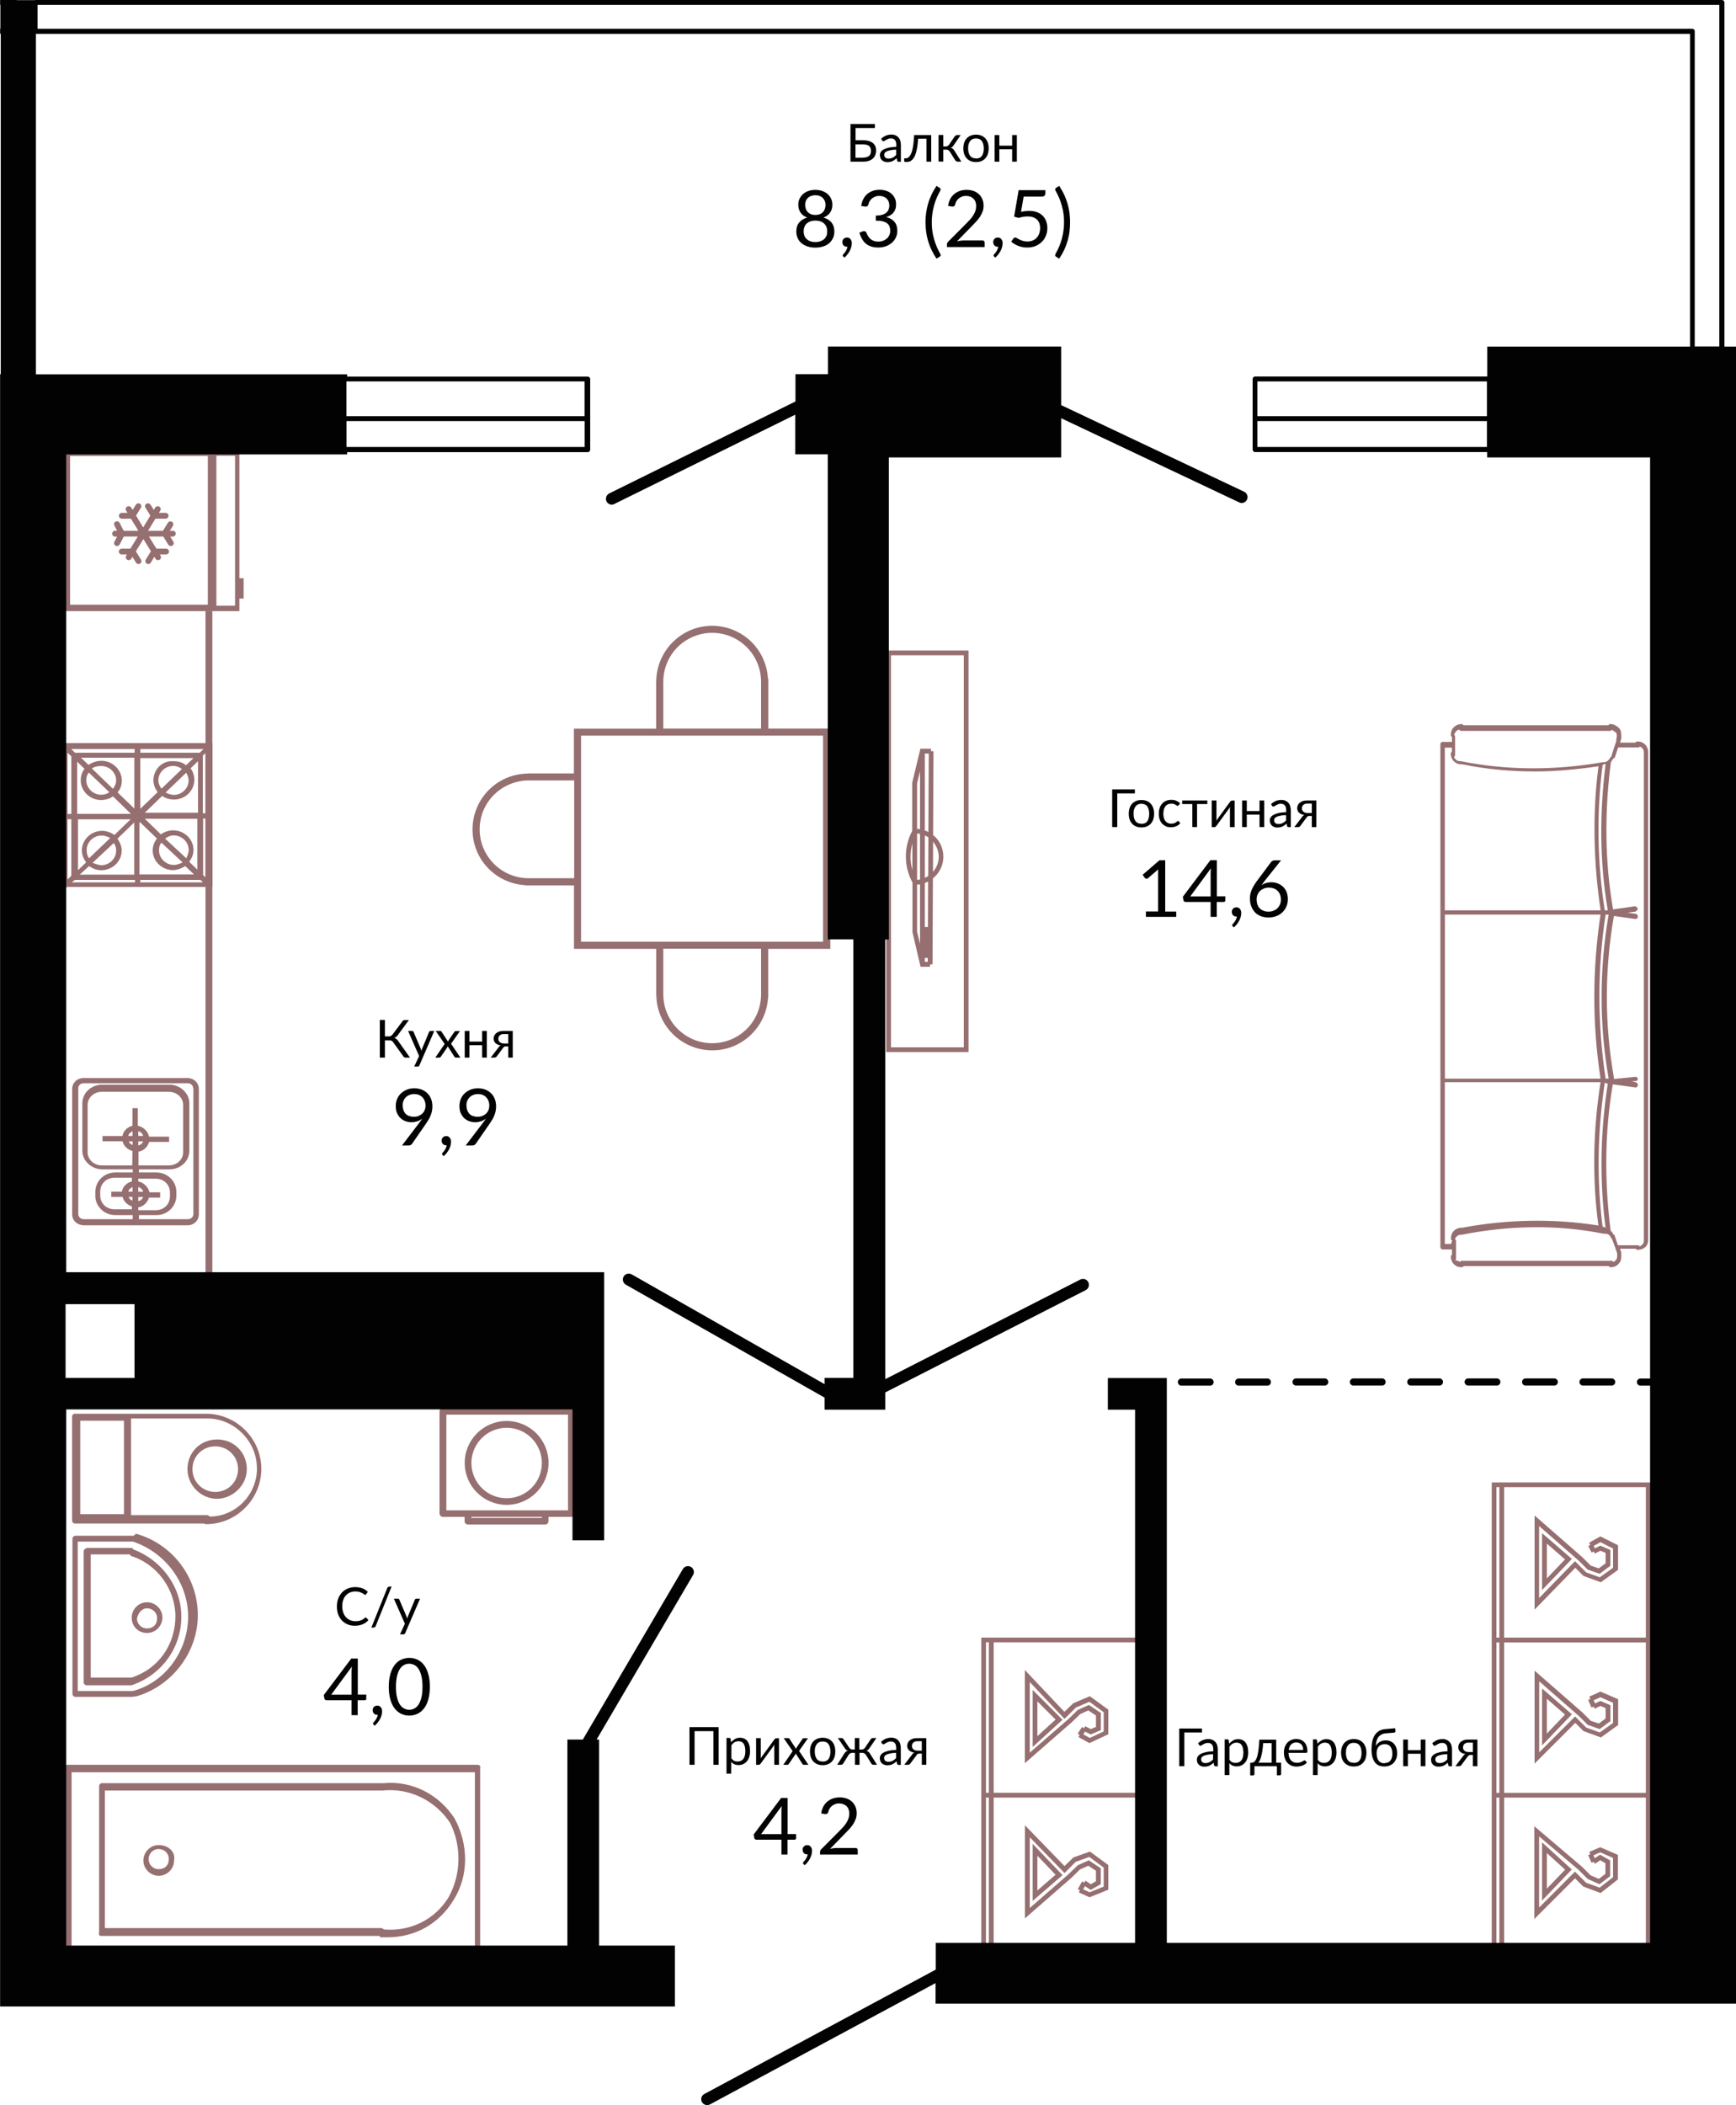 <?xml version="1.0" encoding="UTF-8"?>
<!DOCTYPE svg PUBLIC "-//W3C//DTD SVG 1.1//EN" "http://www.w3.org/Graphics/SVG/1.1/DTD/svg11.dtd">
<!-- Creator: CorelDRAW 2020 (64-Bit) -->
<svg xmlns="http://www.w3.org/2000/svg" xml:space="preserve" width="104.751mm" height="127.002mm" version="1.1" style="shape-rendering:geometricPrecision; text-rendering:geometricPrecision; image-rendering:optimizeQuality; fill-rule:evenodd; clip-rule:evenodd"
viewBox="0 0 184.28 223.42"
 xmlns:xlink="http://www.w3.org/1999/xlink"
 xmlns:xodm="http://www.corel.com/coreldraw/odm/2003">
 <defs>
  <style type="text/css">
   <![CDATA[
    .fil1 {fill:#020202;fill-rule:nonzero}
    .fil0 {fill:#966F71;fill-rule:nonzero}
   ]]>
  </style>
 </defs>
 <g id="Слой_x0020_1">
  <g id="_1746667488">
   <g id="_3182519921392">
    <path class="fil0" d="M81.54 72.03l-0.02 0c-0.11,-1.98 -1.2,-3.8 -2.93,-4.8 -0.92,-0.54 -1.95,-0.81 -2.99,-0.81 -1.03,0 -2.07,0.26 -2.99,0.81 -1.8,1.05 -2.93,2.99 -2.95,5.07l-0.01 0 0 5.04 -8.73 0 0 4.75 -4.89 0 0 0.01c-2.11,0.03 -4.02,1.14 -5.07,2.95 -1.07,1.85 -1.07,4.12 0,5.97 1.01,1.73 2.82,2.82 4.8,2.93l0 0.02 0.32 0c0,0 0,0 0.01,0 0.02,0 0.04,0 0.07,0l4.77 0 0 6.74 8.73 0 0 4.89 0.01 0c0.02,2.09 1.14,4.02 2.95,5.07 0.92,0.54 1.95,0.81 2.99,0.81 1.03,0 2.07,-0.26 2.99,-0.81 1.73,-1.01 2.82,-2.82 2.93,-4.8l0.02 0 0 -5.16 6.59 0 0 -23.38 -6.58 0 0 -5.3 -0.01 0 -0 0zm-20.6 21.18l-4.84 0c-1.85,0 -3.55,-0.99 -4.48,-2.58 -0.94,-1.61 -0.94,-3.61 0,-5.22 0.94,-1.61 2.69,-2.59 4.54,-2.58l0 0 4.79 0 0 10.37 -0.01 0 0 0 -0 -0zm9.47 -20.8l0 0c-0.02,-1.87 0.96,-3.61 2.58,-4.54 1.61,-0.94 3.61,-0.94 5.22,0 1.61,0.94 2.6,2.67 2.58,4.54l0 4.92 -10.38 0 0 -4.92 0.01 0 0 0zm10.38 33.07c0.02,1.87 -0.96,3.61 -2.58,4.54 -1.61,0.94 -3.62,0.94 -5.22,0 -1.61,-0.94 -2.6,-2.67 -2.58,-4.54l0 0 0 -4.79 10.38 0 0 4.79 -0.01 0zm6.58 -27.4l0 21.87 -25.69 0 0 -21.87 25.69 0z"/>
    <path class="fil0" d="M7.95 150.04c-0.15,0 -0.3,0.15 -0.3,0.3l0 11.06c0,0.15 0.15,0.3 0.3,0.3l13.63 0c0,-0.05 0.15,0.07 0.3,0.07 3.28,0 5.86,-2.71 5.86,-5.86 0,-3.28 -2.71,-5.86 -5.86,-5.86l-13.93 -0 0 0zm5.21 10.67l-4.64 0 0 -9.92 4.64 0c0,0 0,9.92 0,9.92zm14.12 -4.88c0,2.86 -2.3,5.13 -5.01,5.13 0,0 -0.15,-0.15 -0.3,-0.15l-8.06 0 0 -10.26 0.02 0 8.06 0c2.86,-0.01 5.28,2.41 5.28,5.27l0 -0z"/>
    <path class="fil0" d="M23.05 159.08c1.59,-0.02 3.15,-1.37 3.15,-3.15 0,-1.78 -1.37,-3.15 -3.15,-3.15 -1.78,0 -3.15,1.37 -3.15,3.15 -0.01,1.63 1.36,3.15 3.15,3.15zm-0.2 -5.57c1.34,0 2.42,1.07 2.42,2.42 0,1.35 -1.07,2.42 -2.42,2.42 -1.35,0 -2.42,-1.07 -2.42,-2.42 0,-1.37 1.07,-2.42 2.42,-2.42z"/>
    <path class="fil0" d="M50.97 206.82l0 -19.21c0.07,-0.15 -0.07,-0.3 -0.3,-0.3l-43.52 0c-0.15,0 -0.3,0.15 -0.3,0.3l0 19.21c0,0.15 0.15,0.3 0.3,0.3l43.52 0c0.16,-0 0.3,-0.15 0.3,-0.3zm-0.56 -0.15l-42.81 0 0 -18.57 42.81 0 0 18.57 -0 0z"/>
    <path class="fil0" d="M10.72 205.47l29.48 0c0,0 0.15,0 0.15,0.15 0.3,0 0.43,0 0.79,0 2.86,0 5.42,-1.37 6.99,-3.93 1.63,-2.56 1.63,-5.86 0.15,-8.64 -1.63,-2.56 -4.5,-4.08 -7.57,-3.79l-0.15 0 -29.74 0c-0.15,0 -0.3,0.15 -0.3,0.3l0 15.56c-0.09,0.22 0.06,0.36 0.21,0.36l0 0zm0.41 -15.43l0.02 0 29.33 0 0.15 0c2.86,-0.3 5.57,1.07 7.14,3.42 1.22,2.42 1.22,5.42 -0.15,7.91 -1.49,2.42 -4.08,3.64 -6.86,3.42 0,0 -0.15,-0.15 -0.3,-0.15l-29.33 0 0 -14.6 0 -0z"/>
    <path class="fil0" d="M14.12 180.06c0,0 0,0 0.15,0 0,0 0,0 0.15,0 3.79,-1.07 6.58,-4.64 6.58,-8.64 0,-4.01 -2.71,-7.57 -6.58,-8.64 -0.15,0.22 -0.3,0.22 -0.3,0.22l-6.13 0c-0.15,0 -0.3,0.15 -0.3,0.3l0 16.5c0,0.15 0.15,0.3 0.3,0.3l6.13 0 0 -0.03 0 -0zm-5.87 -16.44l5.86 0c3.42,1.14 5.86,4.37 5.86,7.95 0,3.64 -2.42,6.99 -5.86,7.91l-5.86 0 0 -15.86z"/>
    <path class="fil0" d="M19.25 171.58c0,-3.15 -2.08,-6.01 -5.13,-7.14 0,-0.15 -0.15,-0.15 -0.3,-0.15l-4.64 0 0 0.05 0 0c-0.15,0 -0.3,0.15 -0.3,0.3l0 13.93c0,0.15 0.15,0.3 0.3,0.3l4.64 0c0,0 0,0 0.15,0 3.16,-1.08 5.28,-3.94 5.28,-7.29l0 -0zm-5.27 6.47l-4.35 0 0 -13.07 4.08 0c0,0 0.15,0 0.15,0.15 2.83,0.86 4.76,3.57 4.76,6.43 -0.01,3 -1.79,5.56 -4.64,6.49l0 0z"/>
    <path class="fil0" d="M15.61 170.06c-0.94,0 -1.63,0.79 -1.63,1.63 0,0.94 0.71,1.63 1.63,1.63 0.94,0 1.63,-0.79 1.63,-1.63 0,-0.93 -0.77,-1.63 -1.63,-1.63zm0 2.78c-0.56,0 -1.07,-0.43 -1.07,-1.07 0.15,-0.66 0.58,-1.07 1.07,-1.07 0.56,0 1.07,0.43 1.07,1.07 0,0.64 -0.43,1.07 -1.07,1.07z"/>
    <path class="fil0" d="M47.02 161l2.3 0 0 0.46c0,0.19 0.16,0.35 0.35,0.35l8.2 0c0.19,0 0.35,-0.16 0.35,-0.35l0 -0.46 2.42 0c0.19,0 0.35,-0.16 0.35,-0.35l0 -10.85c0,-0.19 -0.16,-0.35 -0.35,-0.35l-13.63 0c-0.19,0 -0.35,0.16 -0.35,0.35l0 10.85c0.01,0.19 0.17,0.35 0.36,0.35l-0 0zm10.5 0.11l-7.49 0 0 -0.11 7.49 0 0 0.11zm-10.14 -10.96l12.92 0 0 10.15 -12.92 0 0 -10.15z"/>
    <path class="fil0" d="M53.78 150.82c-2.45,0 -4.45,1.99 -4.45,4.45 0,2.45 1.99,4.45 4.45,4.45 2.45,0 4.45,-1.99 4.45,-4.45 0,-2.46 -1.99,-4.45 -4.45,-4.45zm0 8.2c-2.07,0 -3.74,-1.68 -3.74,-3.74 0,-2.06 1.68,-3.74 3.74,-3.74 2.07,0 3.74,1.68 3.74,3.74 0,2.07 -1.68,3.74 -3.74,3.74z"/>
    <path class="fil0" d="M16.85 195.83c-0.94,0 -1.63,0.79 -1.63,1.63 0,0.94 0.79,1.63 1.63,1.63 0.94,0 1.63,-0.79 1.63,-1.63 0.17,-0.86 -0.56,-1.63 -1.63,-1.63zm0 2.56c-0.56,0 -1.07,-0.43 -1.07,-1.07 0,-0.56 0.43,-1.07 1.07,-1.07 0.56,0 1.07,0.43 1.07,1.07 0,0.64 -0.41,1.07 -1.07,1.07z"/>
    <path class="fil0" d="M153.13 132.61l1 0 0 0.55c-0.12,0.12 -0.12,0.12 -0.12,0.23 0,0.55 0.43,1.11 1.11,1.11 0.12,0 0.23,0 0.23,-0.12l15.41 0c0.12,0.12 0.12,0.12 0.23,0.12 0.32,0 0.65,-0.12 0.88,-0.43 0.23,-0.21 0.23,-0.55 0.23,-0.88 0,-0.12 0,-0.12 0,-0.23l-0.12 -0.43 1.64 0c0.12,0.12 0.12,0.12 0.23,0.12 0.67,0 1.11,-0.43 1.11,-1.04 0,-0.12 0,-0.12 0,-0.12l0 -0.12 0 -51.56c0,-0.55 -0.43,-1.11 -1.11,-1.11 -0.12,0 -0.23,0 -0.23,0.12l-1.64 0 0.12 -0.43c0,-0.12 0,-0.12 0,-0.23 0,-0.32 0,-0.65 -0.23,-0.88 -0.21,-0.21 -0.55,-0.43 -0.88,-0.43 -0.12,0 -0.23,0 -0.23,0.12l-15.41 0c-0.12,-0.12 -0.12,-0.12 -0.23,-0.12 -0.55,0 -1.11,0.43 -1.11,1.11 0,0.12 0,0.23 0.12,0.23l0 0.55 -1 0c-0.12,0 -0.23,0.12 -0.23,0.23l0 17.84 0 35.57c0,0.11 0.12,0.23 0.23,0.23l0 -0zm18.54 0.55c0,0.23 0,0.43 -0.12,0.55 -0.1,0.12 -0.21,0.23 -0.33,0.23 0,-0.12 0,-0.12 -0.12,-0.12l-15.86 0c-0.12,0 -0.23,0 -0.23,0.12 -0.21,-0.12 -0.43,-0.21 -0.57,-0.12 0.12,-0.12 0.12,-0.12 0.12,-0.23l0 -1.87c0,-0.12 -0.12,-0.23 -0.12,-0.23 0.12,-0.21 0.33,-0.43 0.55,-0.43 0.12,0 0.12,0 0.12,0 5.06,-1 10.14,-1.11 15.1,-0.12 0.12,0 0.12,0 0.12,0 0.35,0 0.55,0.12 0.67,0.43l0.12 0.12 0.32 0.88 0.23 0.67 0 0.12 0.01 0 0 -0 0 0 -0 0zm-1 -36.54l-0.32 0c-0.79,-5.06 -0.9,-10.24 -0.23,-15.41 0.12,-0.12 0.32,-0.12 0.32,-0.12 -0.65,5.18 -0.65,10.35 0.23,15.53zm-0.23 0.45l0.32 0c-1,5.85 -1,11.67 0,17.41l-0.32 0c-0.88,-5.86 -0.88,-11.68 0,-17.41zm0.23 17.96c-0.79,5.06 -0.9,10.24 -0.23,15.3 -0.1,-0.12 -0.21,-0.12 -0.32,-0.12 -0.65,-5.06 -0.53,-10.24 0.23,-15.3l0.32 0.12zm3.19 -35.68c0.12,0 0.23,-0.12 0.23,-0.12 0.21,0.12 0.43,0.32 0.41,0.62l0 51.65c0,0.12 0,0.12 0,0.12l0 0.12c0,0.23 -0.21,0.43 -0.43,0.55 -0.12,-0.12 -0.12,-0.12 -0.23,-0.12l-2.1 0 -0.33 -1c0,0 0,-0.12 -0.12,-0.12 -0.1,-0.21 -0.21,-0.33 -0.32,-0.43 -0.65,-5.18 -0.65,-10.35 0.23,-15.53l2.43 0.33c0.12,0 0.23,-0.12 0.23,-0.23 0,-0.21 -0.12,-0.32 -0.23,-0.32l-0.43 -0.12 0.43 0c0.12,0 0.23,-0.12 0.23,-0.23 0,-0.12 -0.12,-0.23 -0.23,-0.23l-2.31 0.23 0 -0.12c-1,-5.71 -1,-11.44 0,-17.18l2.31 0.32c0.12,0 0.23,-0.12 0.23,-0.23 0,-0.21 -0.12,-0.32 -0.23,-0.32l-0.88 -0.12 0.88 -0.12c0.12,-0.1 0.23,-0.21 0.23,-0.33 -0.1,-0.12 -0.21,-0.23 -0.32,-0.23l-2.31 0.33c-0.9,-5.18 -0.9,-10.47 -0.23,-15.64 0.1,-0.12 0.21,-0.33 0.32,-0.43 0,0 0.12,0 0.12,-0.12l0.33 -1 2.09 0 0 0 -0 0 0 0 0 0zm-19.51 -1.35c0.12,-0.32 0.33,-0.55 0.55,-0.55 0.12,0.12 0.12,0.12 0.23,0.12l15.86 0 0.12 -0.12c0.1,0.12 0.21,0.12 0.32,0.23 0.23,0.12 0.23,0.32 0.14,0.88l0 0.12 -0.23 0.67 -0.32 1c-0.12,0 -0.12,0.12 -0.12,0.12 -0.12,0.21 -0.35,0.43 -0.67,0.43 -0.12,0 -0.12,0 -0.12,0 -5.06,0.88 -10.14,0.88 -15.1,-0.12l-0.12 0c-0.23,0 -0.43,-0.21 -0.55,-0.43 0.12,-0.12 0.12,-0.12 0.12,-0.23l0 -1.87c0,-0.13 0,-0.24 -0.12,-0.24l0 0zm-0.97 1.35c0,0 0.76,0 0.74,0l0 0.43c-0.12,0.12 -0.12,0.12 -0.12,0.23 0,0.55 0.43,1.11 1.11,1.11 0.12,0 0.12,0 0.12,0 2.55,0.53 5.18,0.76 7.72,0.76 2.21,0 4.53,-0.23 6.73,-0.55 -0.65,5.06 -0.53,10.24 0.23,15.29l-16.54 0 0 -17.28 0 0 -0 0zm0 17.72l16.52 0c-0.88,5.85 -0.88,11.67 0,17.41l-16.52 0 0 -17.41zm0 17.79l16.52 0c-0.79,5.08 -0.9,10.14 -0.23,15.21 -4.83,-0.76 -9.69,-0.65 -14.42,0.23 -0.12,0 -0.12,0 -0.12,0 -0.55,0 -1.11,0.43 -1.11,1.11 0,0.12 0,0.23 0.12,0.23l-0.1 0.39 -0.67 0 0 -17.18 0 0 0 0 0 -0z"/>
    <path class="fil0" d="M22.18 64.86l3.23 0 0 -1.33 0.45 0 0 -2.16 -0.45 0 0 -13.5 -3.23 0 -0.58 0.04 -14.82 0 0 16.95 14.82 0 0.58 0zm0.79 -16.49l1.98 0 0 15.92 -1.98 0c0,0 0,-15.92 0,-15.92zm-15.53 0.02l14.62 0 0 15.79 -14.62 0c0,0 0,-15.79 0,-15.79z"/>
    <path class="fil0" d="M21.82 94.15l0 42.45 0.72 0.23 0 -42.72c0.01,0 0.01,0 0.02,0l0 -15.24 -0.02 0 0 -14.01 -0.72 0 0 14.01 -14.86 0 0 0.26 -0.26 0 0 15.4 0.4 -0.39 14.72 0 0 -0zm-7.5 -0.5l-6.71 0 0.34 -0.26 6.38 0 0 0.26 -0 0zm-2.25 -4.18c0.2,0.26 0.26,0.5 0.26,0.83 0,0.83 -0.72,1.53 -1.58,1.53 -0.32,-0.02 -0.66,-0.15 -0.92,-0.26l2.24 -2.09zm-2.61 1.63c-0.2,-0.26 -0.26,-0.56 -0.26,-0.89 0,-0.83 0.72,-1.53 1.58,-1.53 0.34,0 0.66,0.13 0.92,0.26l-2.24 2.15 0 0zm2.69 -2.49c-0.4,-0.26 -0.86,-0.43 -1.3,-0.43 -1.2,0 -2.16,0.95 -2.16,2.09 0,0.5 0.2,0.89 0.45,1.26l-0.86 0.83 0 -5.4 5.58 0 -1.7 1.65 0 0zm-2.69 3.32c0.4,0.26 0.79,0.43 1.3,0.43 1.19,0 2.16,-0.95 2.16,-2.09 0,-0.43 -0.2,-0.89 -0.45,-1.26l1.78 -1.72 0 5.54 -5.79 0 0.99 -0.9 -0 -0zm1.3 -11.18c-0.52,0 -0.99,0.19 -1.37,0.43l-0.79 -0.76 5.66 0 0 5.4 -1.78 -1.72c0.34,-0.39 0.45,-0.83 0.45,-1.26 -0.01,-1.16 -1,-2.09 -2.16,-2.09l0 -0zm-1 0.81c0.26,-0.19 0.61,-0.26 0.99,-0.26 0.86,0 1.58,0.7 1.58,1.53 0,0.33 -0.14,0.64 -0.34,0.89l-2.23 -2.15 0 -0zm1.84 2.53c-0.2,0.13 -0.45,0.26 -0.86,0.26 -0.86,0 -1.58,-0.7 -1.58,-1.53 0,-0.33 0.07,-0.56 0.26,-0.83l2.18 2.09zm-2.63 -2.49c-0.26,0.33 -0.4,0.76 -0.4,1.22 0,1.16 0.99,2.09 2.16,2.09 0.45,0 0.92,-0.13 1.26,-0.39l1.91 1.86 -5.71 0 0 -5.54 0.78 0.76 -0 0zm5.92 12.05l0 -0.26 6.39 0 0.26 0.26 -6.66 0 0 0zm3.49 -5.52c-0.52,0 -0.99,0.19 -1.3,0.43l-1.71 -1.66 5.58 0 0 5.4 -0.86 -0.83c0.26,-0.39 0.45,-0.76 0.45,-1.26 0,-1.14 -0.98,-2.08 -2.15,-2.08l-0 0zm-0.85 0.87c0.26,-0.19 0.54,-0.33 0.92,-0.33 0.86,0 1.58,0.7 1.58,1.53 0,0.33 -0.14,0.64 -0.26,0.89l-2.24 -2.08 0 -0zm1.85 2.54c-0.32,0.13 -0.58,0.26 -0.92,0.26 -0.86,0 -1.58,-0.7 -1.58,-1.53 0,-0.33 0.07,-0.64 0.26,-0.83l2.24 2.09zm-2.23 -7.83c-0.2,-0.26 -0.34,-0.56 -0.34,-0.89 0,-0.83 0.72,-1.53 1.58,-1.53 0.34,0 0.66,0.13 0.92,0.33l-2.16 2.08 0 0zm2.61 -1.7c0.14,0.26 0.26,0.5 0.26,0.83 0,0.83 -0.72,1.53 -1.58,1.53 -0.32,-0.02 -0.66,-0.15 -0.86,-0.26l2.18 -2.09zm-2.55 2.46c0.34,0.26 0.79,0.39 1.26,0.39 1.2,0 2.16,-0.95 2.16,-2.09 0,-0.43 -0.14,-0.89 -0.4,-1.22l0.79 -0.76 0 5.47 -5.65 0 1.85 -1.79 -0 0zm4.59 8.63l-0.24 -0.22 0 -6 0.24 0 0 6.22 0 0zm0 -6.78l-0.27 0 0 -6.12 0.27 -0.26 0 6.39zm-6.92 -6.82l6.72 0 -0.4 0.39 -6.3 0 0 -0.39 -0.01 0 -0 0zm0 0.96l5.66 0 -0.79 0.76c-0.4,-0.33 -0.86,-0.43 -1.37,-0.43 -1.17,-0.07 -2.09,0.87 -2.09,2.02 0,0.5 0.2,0.95 0.45,1.26l-1.85 1.78 0 -5.4 -0.01 0 0 0 0 0zm-0.07 6.82l0.07 0 1.78 1.72c-0.26,0.33 -0.45,0.76 -0.45,1.26 0,1.16 0.99,2.09 2.16,2.09 0.45,0 0.92,-0.19 1.3,-0.43l0.92 0.89 -5.79 0 0 -5.52 0 0 -0 0zm-0.52 -7.78l0 0.39 -6.33 0 -0.4 -0.39 6.74 0 -0 0zm-7.12 0.4l0.4 0.37 0 6.12 -0.4 0 0 -6.49zm0 7.05l0.4 0 0 6 -0.4 0.39 0 -6.39z"/>
    <path class="fil0" d="M8.86 130.05l11.05 0c0.68,0 1.2,-0.52 1.2,-1.16l0 -13.31c0,-0.66 -0.54,-1.16 -1.2,-1.16l-11.05 0c-0.68,0 -1.2,0.52 -1.2,1.16l0 13.31c0,0.66 0.55,1.15 1.2,1.15l0 0zm5.22 -8.52c-0.2,-0.07 -0.34,-0.19 -0.4,-0.39l0.4 0 0 0.39zm-0.46 -0.97c0.04,-0.24 0.24,-0.37 0.45,-0.5l0 0.5 -0.45 0zm0.44 -2.94l0 1.86c-0.54,0.13 -0.99,0.58 -1.06,1.09l-2.12 0 0 0.56 2.12 0c0.14,0.52 0.54,0.89 1.06,1.03l-0.02 1.53 -3.23 0c-0.86,0 -1.51,-0.64 -1.51,-1.39l0 -5.03c0,-0.76 0.66,-1.39 1.51,-1.39l7.12 0c0.86,0 1.51,0.64 1.51,1.39l0 5.03c0,0.76 -0.66,1.39 -1.51,1.39l-3.23 0 0 -1.46c0.54,-0.07 0.99,-0.52 1.13,-1.03l2.12 0 0 -0.56 -2.12 0c-0.14,-0.58 -0.61,-1.03 -1.2,-1.16l0 -1.86c0,-0 -0.57,-0 -0.57,-0l0 -0zm1.14 3.52c-0.12,0.24 -0.24,0.37 -0.52,0.43l0 -0.43 0.52 0zm-0.52 -0.58l0 -0.5c0.24,0.07 0.45,0.24 0.52,0.5l-0.52 0zm0 5.93l0 -0.5c0.24,0.07 0.45,0.24 0.52,0.5l-0.52 0zm0.52 0.56c-0.12,0.24 -0.24,0.37 -0.52,0.43l0 -0.43 0.52 0zm-0.52 1.09c0.54,-0.07 0.99,-0.52 1.13,-1.03l1.19 0 0 -0.56 -1.13 0c-0.14,-0.58 -0.61,-1.03 -1.19,-1.16l0 -0.29 1.85 0c0.86,0 1.51,0.64 1.51,1.46l0 0.43c0,0.83 -0.66,1.46 -1.51,1.46l-1.85 0c0,0 0,-0.32 0,-0.32l0 0zm-6.38 -12.61c0,-0.31 0.24,-0.56 0.58,-0.56l11.05 0c0.32,0 0.58,0.24 0.58,0.56l0.02 0 0 13.31c0,0.31 -0.24,0.56 -0.58,0.56l-5.2 0 0 -0.43 1.85 0c1.19,0 2.12,-0.95 2.12,-2.05l0 -0.43c0,-1.16 -0.99,-2.05 -2.12,-2.05l-1.85 0 0 -0.33 3.23 0c1.2,0 2.12,-0.89 2.12,-1.98l0 -5.03c0,-1.09 -0.99,-1.98 -2.12,-1.98l-7.12 0c-1.19,0 -2.12,0.89 -2.12,1.98l0 5.03c0,1.09 0.99,1.98 2.12,1.98l3.23 0 0 0.33 -1.85 0c-1.2,0 -2.12,0.95 -2.12,2.05l0 0.43c0,1.16 0.99,2.05 2.12,2.05l1.85 0 0 0.43 -5.2 0c-0.32,0 -0.58,-0.24 -0.58,-0.56l0 -13.31 -0.01 0 -0 0zm4.71 11.51c0.13,0.5 0.51,0.85 0.99,1l0 0.31 -1.85 0c-0.86,0 -1.51,-0.64 -1.51,-1.46l0 -0.43c0,-0.83 0.66,-1.46 1.51,-1.46l1.85 0 0 0.39c-0.54,0.13 -0.99,0.58 -1.06,1.09l-1.13 0 0 0.56 1.2 0 0 0 -0 -0zm0.65 0l0.4 0 0 0.39c-0.2,-0.06 -0.33,-0.19 -0.4,-0.39zm-0.04 -0.56c0.04,-0.24 0.24,-0.37 0.45,-0.5l0 0.5 -0.45 0z"/>
    <path class="fil0" d="M18.3 56.34l-0.28 0 0.34 -0.54c0.08,-0.15 0.04,-0.33 -0.11,-0.42 -0.15,-0.08 -0.34,-0.04 -0.43,0.11l-0.53 0.85 -1.58 0 0.79 -1.29 1.07 0c0.17,0 0.32,-0.14 0.32,-0.31 0,-0.17 -0.14,-0.31 -0.32,-0.31l-0.7 0 0.15 -0.24c0.08,-0.15 0.04,-0.33 -0.12,-0.42 -0.15,-0.08 -0.34,-0.03 -0.43,0.11l-0.15 0.24 -0.34 -0.55c-0.1,-0.15 -0.29,-0.19 -0.43,-0.11 -0.15,0.08 -0.2,0.27 -0.11,0.42l0.52 0.84 -0.76 1.26 -0.76 -1.26 0.52 -0.84c0.08,-0.15 0.04,-0.33 -0.11,-0.42 -0.15,-0.08 -0.34,-0.04 -0.43,0.11l-0.34 0.55 -0.15 -0.24c-0.08,-0.15 -0.29,-0.19 -0.43,-0.11 -0.15,0.08 -0.2,0.27 -0.12,0.42l0.15 0.24 -0.59 0c-0.17,0 -0.32,0.14 -0.32,0.31 0,0.17 0.14,0.31 0.32,0.31l0.96 0 0.79 1.29 -1.56 0 -0.43 -0.84c-0.07,-0.15 -0.26,-0.21 -0.42,-0.14 -0.16,0.07 -0.22,0.26 -0.14,0.41l0.29 0.56 -0.21 0c-0.17,0 -0.32,0.14 -0.32,0.31 0,0.17 0.14,0.31 0.32,0.31l0.21 0 -0.29 0.56c-0.07,0.15 -0.01,0.34 0.14,0.41 0.04,0.02 0.1,0.03 0.14,0.03 0.12,0 0.22,-0.07 0.29,-0.17l0.43 -0.84 1.49 0 -0.79 1.29 -0.91 0c-0.17,0 -0.32,0.14 -0.32,0.31 0,0.17 0.14,0.31 0.32,0.31l0.54 0 -0.08 0.14c-0.08,0.15 -0.04,0.33 0.12,0.42 0.05,0.03 0.11,0.04 0.16,0.04 0.11,0 0.21,-0.05 0.27,-0.15l0.12 -0.2 0.37 0.61c0.07,0.1 0.16,0.15 0.27,0.15 0.05,0 0.11,-0.01 0.16,-0.04 0.15,-0.08 0.2,-0.27 0.11,-0.42l-0.55 -0.89 0.8 -1.3 0.8 1.3 -0.55 0.89c-0.08,0.15 -0.04,0.33 0.11,0.42 0.05,0.03 0.11,0.04 0.16,0.04 0.11,0 0.21,-0.05 0.27,-0.15l0.37 -0.61 0.12 0.2c0.07,0.1 0.16,0.15 0.27,0.15 0.05,0 0.11,-0.01 0.16,-0.04 0.15,-0.08 0.2,-0.27 0.12,-0.42l-0.08 -0.14 0.65 0c0.17,0 0.32,-0.14 0.32,-0.31 0,-0.17 -0.14,-0.31 -0.32,-0.31l-1.02 0 -0.79 -1.29 1.52 0 0.53 0.86c0.07,0.1 0.16,0.15 0.27,0.15 0.05,0 0.12,-0.01 0.16,-0.04 0.15,-0.08 0.2,-0.27 0.11,-0.42l-0.34 -0.54 0.27 0c0.17,0 0.32,-0.14 0.32,-0.31 0,-0.18 -0.13,-0.31 -0.32,-0.31l-0 0z"/>
    <path class="fil0" d="M121.14 190.79l0 -0.51 0 -16.47 -16.97 0 0 16.47 0 0.51 0 16.36 16.98 0 0 -16.36 -0.01 0 0 0zm-16.17 15.86l-0.31 0 0 -15.86 0.31 0 0 15.86zm0 -16.37l-0.31 0 0 -15.97 0.31 0 0 15.97zm15.67 16.37l-15.16 0 0 -15.86 15.16 0 0 15.86zm0 -16.37l-15.16 0 0 -15.97 15.16 0 0 15.97z"/>
    <path class="fil0" d="M114.66 198.41l0.87 -0.39 0.81 0.54 0 1.11 -0.55 0.32 -0.56 -0.38 -0.14 0.21 -0.22 -0.13 -0.46 0.81 0.22 0.13 -0.11 0.23 1.14 0.51 1.99 -0.8 0 -2.62 -1.95 -1.43 -1.75 0.62 -0.95 0.92 -4.2 -4.33 0 9.88 4.95 -4.32 0.91 -0.89 0 -0zm-5.35 4.11l0 -7.52 3.69 3.8 1.19 -1.19 1.44 -0.52 1.53 1.13 0 2.02 -1.49 0.6 -0.69 -0.31 0.19 -0.34 0.61 0.4 1.07 -0.61 0 -1.68 -1.27 -0.85 -1.17 0.52 -0.99 0.96 -4.11 3.58 0 0z"/>
    <path class="fil0" d="M109.62 201.76l3.17 -2.74 -3.17 -3.32 0 6.06zm0.5 -4.8l1.93 2.02 -1.93 1.67 0 -3.69z"/>
    <path class="fil0" d="M114.66 181.93l0.87 -0.39 0.81 0.54 0 1.21 -0.55 0.23 -0.6 -0.3 -0.12 0.22 -0.21 -0.14 -0.46 0.7 0.21 0.14 -0.13 0.22 1.16 0.65 2.01 -0.94 0 -2.61 -1.96 -1.43 -1.76 0.75 -0.94 0.91 -4.2 -4.44 0 9.89 4.95 -4.32 0.93 -0.89 -0 -0zm-5.35 4.11l0 -7.51 3.69 3.91 1.2 -1.2 1.44 -0.62 1.52 1.11 0 2.04 -1.48 0.69 -0.69 -0.38 0.19 -0.29 0.61 0.3 1.07 -0.46 0 -1.82 -1.27 -0.85 -1.17 0.52 -0.99 0.96 -4.13 3.59 0 0z"/>
    <path class="fil0" d="M109.62 185.42l3.17 -2.89 -3.17 -3.17 0 6.06 0 -0zm0.5 -4.84l1.93 1.93 -1.93 1.76 0 -3.69z"/>
    <path class="fil0" d="M102.81 69.04l-8.74 0 0 42.62 8.74 0 0 -42.62zm-0.5 42.12l-7.73 0 0 -41.61 7.73 0 0 41.61z"/>
    <path class="fil0" d="M96.86 93.67l0 5.27 0.86 3.67 1.01 0 0 -0.26 0.26 0 0.04 -9.12c0.67,-0.54 1.11,-1.37 1.11,-2.3 0,-0.8 -0.31,-1.55 -0.87,-2.11 -0.07,-0.07 -0.15,-0.12 -0.22,-0.18l0.04 -8.91 -0.26 0 0 -0.26 -1.13 0 -0.87 3.62 0 5.1c-0.9,1.71 -0.9,3.77 0.03,5.48l0 -0zm2.19 -4.33c0.37,0.45 0.6,1 0.6,1.59 0,0.61 -0.23,1.17 -0.61,1.6l0.01 -3.19 -0 -0zm-0.88 -9.36l0.42 0 -0.04 8.33c-0.13,-0.07 -0.24,-0.13 -0.38,-0.17l0 -8.16 0 0 0 0zm0 8.69c0.13,0.05 0.26,0.13 0.38,0.2l-0.02 4.11c-0.12,0.07 -0.23,0.14 -0.36,0.19l0 -4.51 0 0 0 0zm0 5.05c0.13,-0.04 0.23,-0.1 0.35,-0.16l-0.02 4.83 -0.33 0 0 -4.67 0 0 -0 0zm0 7.95l0.31 0 0 0.42 -0.31 0 0 -0.42zm-0.51 -1.49l-0.31 -1.3 0 -4.99c0.11,-0.01 0.21,-0.01 0.31,-0.03l0 6.32zm0 -6.83c-0.1,0.02 -0.2,0.02 -0.31,0.03l0 -4.91c0.11,0.01 0.21,0.01 0.31,0.03l0 4.85 0 0zm0 -11.5l0 6.15c-0.11,-0.02 -0.21,-0.02 -0.31,-0.03l0 -4.82 0.31 -1.3 0 -0zm-0.81 7.68l0 2.81c-0.26,-0.92 -0.26,-1.9 0,-2.81z"/>
    <path class="fil0" d="M168.71 180.1l0.11 0.23 -0.23 0.1 0.35 0.81 0.23 -0.1 0.12 0.22 0.6 -0.3 0.55 0.23 0 1.1 -0.72 0.54 -0.86 -0.29 -0.9 -0.9 -5.06 -4.42 0 9.86 4.32 -4.32 0.87 0.87 1.85 0.68 1.83 -1.32 0 -2.74 -1.88 -0.81 -1.17 0.53 -0 -0zm2.52 0.63l0 2.14 -1.41 1.01 -1.44 -0.52 -1.18 -1.18 -3.81 3.81 0 -7.54 4.21 3.68 0.94 0.94 1.27 0.45 1.14 -0.85 0 -1.68 -1.07 -0.46 -0.56 0.27 -0.15 -0.34 0.72 -0.32 1.34 0.59 0 0z"/>
    <path class="fil0" d="M163.69 185.26l3.17 -3.31 -3.17 -2.74 0 6.05zm0.51 -4.96l1.93 1.68 -1.93 2.02 0 -3.7z"/>
    <path class="fil0" d="M158.35 173.81l0 0.51 0 15.97 0 0.51 0 16.36 16.86 0 0 -16.36 0 -0.51 0 -15.97 0 -0.51 0 -16.47 -16.86 0 0 16.47zm1.32 -15.97l15.04 0 0 15.97 -15.04 0 0 -15.97zm0 16.48l15.04 0 0 15.97 -15.04 0 0 -15.97zm0 16.47l15.04 0 0 15.86 -15.04 0 0 -15.86zm-0.82 -32.95l0.31 0 0 15.97 -0.31 0 0 -15.97zm0 16.48l0.31 0 0 15.97 -0.31 0 0 -15.97zm0 16.47l0.31 0 0 15.86 -0.31 0 0 -15.86z"/>
    <path class="fil0" d="M168.69 163.75l0.13 0.22 -0.22 0.12 0.35 0.7 0.22 -0.12 0.12 0.22 0.6 -0.3 0.55 0.23 0 1.1 -0.72 0.54 -0.86 -0.29 -0.9 -0.9 -5.06 -4.42 0 9.99 4.32 -4.44 0.86 0.86 1.85 0.68 1.83 -1.32 0 -2.61 -1.88 -0.94 -1.18 0.66 -0 -0zm2.54 0.61l0 2.04 -1.41 1.01 -1.44 -0.52 -1.19 -1.19 -3.81 3.91 0 -7.64 4.21 3.68 0.94 0.94 1.27 0.45 1.14 -0.85 0 -1.68 -1.07 -0.46 -0.57 0.29 -0.13 -0.26 0.72 -0.4 1.34 0.68 0 -0z"/>
    <path class="fil0" d="M163.69 168.77l3.17 -3.31 -3.17 -2.74 0 6.05zm0.51 -4.94l1.93 1.68 -1.93 2.02 0 -3.7z"/>
    <path class="fil0" d="M168.71 196.57l0.11 0.23 -0.23 0.1 0.35 0.81 0.23 -0.1 0.14 0.21 0.56 -0.38 0.55 0.32 0 1.13 -0.71 0.53 -0.87 -0.38 -0.91 -0.91 -5.06 -4.3 0 9.85 4.32 -4.32 0.87 0.87 1.85 0.69 1.83 -1.44 0 -2.61 -1.88 -0.81 -1.16 0.5 -0 0zm2.52 0.63l0 2.04 -1.42 1.11 -1.44 -0.52 -1.18 -1.18 -3.81 3.81 0 -7.55 4.21 3.57 0.94 0.94 1.25 0.57 1.14 -0.86 0 -1.67 -1.07 -0.61 -0.57 0.38 -0.13 -0.31 0.72 -0.32 1.35 0.59 -0 0z"/>
    <path class="fil0" d="M163.69 201.73l3.16 -3.31 -3.16 -2.88 0 6.19zm0.51 -5.05l1.94 1.76 -1.94 2.02 0 -3.78 0 0z"/>
   </g>
   <g id="_3182519929312">
    <path class="fil1" d="M87.56 149.62l0 0 3.05 0 3.05 0 0.31 0 0 -1.83 21.28 -10.86c0.31,-0.16 0.43,-0.54 0.27,-0.85 -0.16,-0.31 -0.53,-0.43 -0.85,-0.27l-20.7 10.57 0 -46.67 0.38 0 0 -51.16 18.3 0 0 -4.16 18.89 8.93c0.08,0.04 0.18,0.07 0.26,0.07 0.23,0 0.46,-0.14 0.57,-0.36 0.15,-0.32 0.01,-0.69 -0.3,-0.84l-19.42 -9.19 0 -6.22 -24.76 0 0 2.93 -3.45 0 0 2.9 -19.77 9.76c-0.31,0.16 -0.43,0.53 -0.29,0.84 0.11,0.22 0.33,0.35 0.56,0.35 0.1,0 0.19,-0.02 0.27,-0.07l19.21 -9.48 0 4.21 3.45 0 0 0.32 0 51.16 2.71 0 0 46.55 -3.05 0 0 0.66 -20.47 -11.65c-0.31,-0.17 -0.69,-0.07 -0.86,0.23 -0.17,0.3 -0.07,0.69 0.23,0.86l21.1 11.99 0 1.27 0.01 0 0 0 0 0z"/>
    <path class="fil1" d="M183.05 0.26c0,-0.15 -0.12,-0.26 -0.26,-0.26l-179.05 0c-0.01,0 -0.01,0.01 -0.02,0.01l-1.94 0c-0.01,0 -0.01,-0.01 -0.02,-0.01l-1.75 0 0 0.52 0.03 0 0 2.52 -0.03 0 0 0.54 0.07 0 0 36.13 -0.07 0 0 173.25 71.63 0 0 -6.46 -8.05 0 0 -21.87 -0.26 0 10.24 -17.46c0.18,-0.3 0.07,-0.69 -0.22,-0.86 -0.3,-0.18 -0.69,-0.07 -0.86,0.22l-10.62 18.1 -1.64 0 0 21.87 -53.2 0 0 -56.91 53.74 0 0 13.89 3.36 0 0 -13.89 0 -1.25 0 -2.11 0 -9.67 0 -1.53 -14.15 0 -35.63 0 -7.32 0 0 -86.8 29.82 0 0 -0.24 25.54 0c0.15,0 0.26,-0.12 0.26,-0.26l0 -7.5c0,-0.15 -0.12,-0.26 -0.26,-0.26l-25.54 0 0 -0.24 -33.04 0 0 -36.14 175.59 0 0 33.2 -21.53 0 0 3.17 -24.64 0c-0.15,0 -0.26,0.12 -0.26,0.26l0 7.5c0,0.15 0.12,0.26 0.26,0.26l24.63 0 0 0.57 17.3 0 0 97.76 -1.02 0c-0.21,0 -0.38,0.17 -0.38,0.38 0,0.21 0.17,0.38 0.38,0.38l1.02 0 0 59.14 -51.3 0 0 -56.59 0 -2.94 0 -0.42 -6.26 0 0 3.36 2.89 0 0 56.59 -21.16 0 0 2.84 -24.56 13.2c-0.31,0.16 -0.42,0.54 -0.26,0.85 0.12,0.21 0.33,0.33 0.55,0.33 0.1,0 0.2,-0.02 0.3,-0.07l23.95 -12.88 0 2.18 50.44 0 3.36 0 31.17 0 0 -6.45 0 -157.66 0 -11.76 -1.23 0 0 -36.52 0 0 -0 0zm-120.99 47.18l-25.28 0 0 -2.75 25.28 0 0 2.75zm-25.29 -6.96l25.28 0 0 3.69 -25.28 0 0 -3.69zm-29.81 97.94l7.32 0 0 7.83 -7.32 0 0 -7.83zm126.51 -97.94l24.37 0 0 3.69 -24.37 0 0 -3.69zm24.37 6.96l-24.37 0 0 -2.75 24.37 0 0 2.75zm24.67 -10.67l-2.61 0 0 -33.46c0,-0.15 -0.12,-0.26 -0.26,-0.26l-175.65 0 0 -2.53 178.52 0 0 36.25 0 0z"/>
    <path class="fil1" d="M143.67 147.06l3.04 0c0.21,0 0.38,-0.17 0.38,-0.38 0,-0.21 -0.17,-0.38 -0.38,-0.38l-3.04 0c-0.21,0 -0.38,0.17 -0.38,0.38 0,0.21 0.17,0.38 0.38,0.38z"/>
    <path class="fil1" d="M149.76 147.06l3.04 0c0.21,0 0.38,-0.17 0.38,-0.38 0,-0.21 -0.17,-0.38 -0.38,-0.38l-3.04 0c-0.21,0 -0.38,0.17 -0.38,0.38 0,0.21 0.17,0.38 0.38,0.38z"/>
    <path class="fil1" d="M155.85 147.06l3.04 0c0.21,0 0.38,-0.17 0.38,-0.38 0,-0.21 -0.17,-0.38 -0.38,-0.38l-3.04 0c-0.21,0 -0.38,0.17 -0.38,0.38 -0,0.21 0.18,0.38 0.38,0.38z"/>
    <path class="fil1" d="M168.04 147.06l3.04 0c0.21,0 0.38,-0.17 0.38,-0.38 0,-0.21 -0.17,-0.38 -0.38,-0.38l-3.04 0c-0.21,0 -0.38,0.17 -0.38,0.38 0,0.21 0.17,0.38 0.38,0.38z"/>
    <path class="fil1" d="M161.95 147.06l3.04 0c0.21,0 0.38,-0.17 0.38,-0.38 0,-0.21 -0.17,-0.38 -0.38,-0.38l-3.04 0c-0.21,0 -0.38,0.17 -0.38,0.38 0,0.21 0.17,0.38 0.38,0.38z"/>
    <path class="fil1" d="M128.45 146.31l-3.04 0c-0.21,0 -0.38,0.17 -0.38,0.38 0,0.21 0.17,0.38 0.38,0.38l3.04 0c0.21,0 0.38,-0.17 0.38,-0.38 0,-0.21 -0.17,-0.38 -0.38,-0.38z"/>
    <path class="fil1" d="M131.11 146.69c0,0.21 0.17,0.38 0.38,0.38l3.04 0c0.21,0 0.38,-0.17 0.38,-0.38 0,-0.21 -0.17,-0.38 -0.38,-0.38l-3.04 0c-0.21,0 -0.38,0.17 -0.38,0.38z"/>
    <path class="fil1" d="M137.58 147.06l3.04 0c0.21,0 0.38,-0.17 0.38,-0.38 0,-0.21 -0.17,-0.38 -0.38,-0.38l-3.04 0c-0.21,0 -0.38,0.17 -0.38,0.38 0,0.21 0.17,0.38 0.38,0.38z"/>
   </g>
   <g id="_3182519932864">
    <path class="fil1" d="M91.59 14.88c0.24,0 0.46,0.03 0.63,0.08 0.18,0.05 0.32,0.13 0.44,0.22 0.12,0.1 0.2,0.21 0.26,0.35 0.06,0.13 0.08,0.27 0.08,0.43 0,0.19 -0.03,0.35 -0.09,0.5 -0.06,0.15 -0.15,0.27 -0.27,0.38 -0.12,0.1 -0.27,0.19 -0.44,0.24 -0.18,0.06 -0.37,0.08 -0.6,0.08l-1.32 0 0 -4 2.59 0 0 0.43 -2.05 0 0 1.29c0,0 0.77,0 0.77,0l0 -0zm0 1.85c0.15,0 0.29,-0.02 0.4,-0.05 0.11,-0.04 0.2,-0.08 0.27,-0.14 0.07,-0.06 0.12,-0.14 0.15,-0.23 0.03,-0.09 0.05,-0.19 0.05,-0.29 0,-0.11 -0.02,-0.21 -0.05,-0.3 -0.03,-0.09 -0.08,-0.16 -0.15,-0.22 -0.07,-0.06 -0.16,-0.11 -0.27,-0.13 -0.11,-0.03 -0.24,-0.05 -0.4,-0.05l-0.78 0 0 1.42 0.77 -0 0 0 0 0z"/>
    <path class="fil1" d="M93.53 14.73c0.16,-0.15 0.33,-0.26 0.51,-0.34 0.18,-0.07 0.38,-0.11 0.6,-0.11 0.16,0 0.3,0.03 0.42,0.08 0.12,0.05 0.23,0.13 0.31,0.22 0.08,0.09 0.15,0.2 0.19,0.34 0.04,0.13 0.07,0.28 0.07,0.44l0 1.81 -0.22 0c-0.05,0 -0.08,-0.01 -0.11,-0.02 -0.03,-0.01 -0.05,-0.05 -0.06,-0.09l-0.06 -0.27c-0.07,0.07 -0.15,0.13 -0.22,0.18 -0.07,0.05 -0.14,0.1 -0.22,0.13 -0.08,0.04 -0.16,0.07 -0.25,0.08 -0.09,0.02 -0.19,0.03 -0.29,0.03 -0.11,0 -0.21,-0.01 -0.31,-0.05 -0.1,-0.03 -0.18,-0.08 -0.25,-0.14 -0.07,-0.06 -0.13,-0.14 -0.17,-0.23 -0.04,-0.09 -0.07,-0.2 -0.07,-0.33 0,-0.11 0.03,-0.22 0.09,-0.32 0.06,-0.1 0.16,-0.2 0.3,-0.27 0.14,-0.08 0.32,-0.14 0.54,-0.2 0.22,-0.05 0.49,-0.08 0.81,-0.09l0 -0.22c0,-0.22 -0.05,-0.39 -0.14,-0.5 -0.1,-0.11 -0.23,-0.17 -0.41,-0.17 -0.12,0 -0.23,0.01 -0.31,0.05 -0.08,0.03 -0.15,0.07 -0.21,0.1 -0.06,0.04 -0.11,0.07 -0.16,0.1 -0.04,0.03 -0.09,0.05 -0.13,0.05 -0.03,0 -0.06,-0.01 -0.09,-0.03 -0.02,-0.02 -0.05,-0.04 -0.06,-0.07l-0.09 -0.16 0 -0zm1.61 1.15c-0.23,0.01 -0.42,0.02 -0.59,0.06 -0.16,0.03 -0.29,0.07 -0.4,0.11 -0.1,0.05 -0.18,0.1 -0.22,0.16 -0.05,0.07 -0.07,0.13 -0.07,0.21 0,0.07 0.01,0.14 0.04,0.19 0.02,0.06 0.06,0.1 0.1,0.13 0.04,0.03 0.09,0.06 0.15,0.07 0.06,0.01 0.12,0.02 0.18,0.02 0.09,0 0.17,-0.01 0.24,-0.03 0.07,-0.02 0.14,-0.04 0.2,-0.08 0.07,-0.03 0.13,-0.07 0.19,-0.12 0.06,-0.05 0.12,-0.1 0.17,-0.16l0 -0.58 0 0 -0 0z"/>
    <path class="fil1" d="M98.85 17.16l-0.5 0 0 -2.44 -0.89 0c-0.02,0.36 -0.06,0.67 -0.1,0.93 -0.05,0.26 -0.1,0.48 -0.16,0.67 -0.06,0.18 -0.13,0.33 -0.21,0.45 -0.08,0.12 -0.16,0.2 -0.24,0.26 -0.08,0.07 -0.17,0.11 -0.26,0.13 -0.09,0.02 -0.18,0.03 -0.27,0.03 -0.16,0 -0.24,-0.02 -0.24,-0.07l0 -0.32 0.14 0c0.07,0 0.13,-0.01 0.19,-0.03 0.07,-0.02 0.13,-0.07 0.19,-0.13 0.06,-0.07 0.12,-0.15 0.18,-0.26 0.06,-0.12 0.11,-0.26 0.16,-0.45 0.05,-0.18 0.09,-0.4 0.12,-0.67 0.03,-0.26 0.06,-0.57 0.08,-0.93l1.81 0 0 2.83 0 0z"/>
    <path class="fil1" d="M101.36 14.47c0.03,-0.04 0.06,-0.07 0.1,-0.1 0.04,-0.03 0.09,-0.04 0.13,-0.04l0.39 0 -0.74 1.08c-0.05,0.07 -0.09,0.13 -0.14,0.17 -0.05,0.04 -0.11,0.08 -0.18,0.1 0.09,0.02 0.16,0.06 0.23,0.11 0.06,0.05 0.12,0.12 0.16,0.2l0.74 1.17 -0.34 0c-0.09,0 -0.16,-0.01 -0.2,-0.05 -0.05,-0.03 -0.09,-0.07 -0.13,-0.13l-0.55 -0.88c-0.09,-0.14 -0.22,-0.22 -0.4,-0.22l-0.3 0 0 1.27 -0.5 0 0 -2.83 0.5 0 0 1.22 0.27 0c0.15,0 0.26,-0.07 0.35,-0.19l0.6 -0.89 -0 0z"/>
    <path class="fil1" d="M103.61 14.29c0.2,0 0.39,0.03 0.56,0.1 0.17,0.07 0.31,0.17 0.42,0.29 0.12,0.13 0.21,0.28 0.27,0.46 0.06,0.18 0.09,0.38 0.09,0.6 0,0.22 -0.03,0.42 -0.09,0.61 -0.06,0.18 -0.15,0.33 -0.27,0.46 -0.12,0.13 -0.26,0.22 -0.42,0.29 -0.17,0.07 -0.35,0.1 -0.56,0.1 -0.21,0 -0.4,-0.03 -0.56,-0.1 -0.17,-0.07 -0.31,-0.16 -0.43,-0.29 -0.12,-0.13 -0.21,-0.28 -0.27,-0.46 -0.06,-0.18 -0.09,-0.38 -0.09,-0.61 0,-0.22 0.03,-0.42 0.09,-0.6 0.06,-0.18 0.15,-0.33 0.27,-0.46 0.12,-0.13 0.26,-0.22 0.43,-0.29 0.17,-0.07 0.35,-0.1 0.56,-0.1zm0 2.53c0.28,0 0.49,-0.09 0.62,-0.28 0.13,-0.19 0.2,-0.45 0.2,-0.78 0,-0.33 -0.07,-0.6 -0.2,-0.79 -0.14,-0.19 -0.35,-0.28 -0.62,-0.28 -0.14,0 -0.26,0.02 -0.37,0.07 -0.11,0.05 -0.19,0.12 -0.26,0.21 -0.07,0.09 -0.12,0.2 -0.16,0.33 -0.04,0.13 -0.05,0.28 -0.05,0.45 0,0.33 0.07,0.6 0.21,0.78 0.14,0.19 0.35,0.28 0.63,0.28l0 0z"/>
    <path class="fil1" d="M107.94 14.33l0 2.83 -0.5 0 0 -1.32 -1.36 0 0 1.32 -0.5 0 0 -2.83 0.5 0 0 1.13 1.36 0 0 -1.13c0,0 0.5,0 0.5,0z"/>
   </g>
   <g id="_3182519931952">
    <path class="fil1" d="M87.41 23.09c0.37,0.11 0.66,0.28 0.86,0.53 0.2,0.25 0.3,0.57 0.3,0.95 0,0.26 -0.05,0.5 -0.15,0.71 -0.1,0.21 -0.24,0.39 -0.41,0.54 -0.18,0.15 -0.39,0.26 -0.64,0.34 -0.25,0.08 -0.52,0.12 -0.82,0.12 -0.3,0 -0.57,-0.04 -0.82,-0.12 -0.25,-0.08 -0.46,-0.2 -0.64,-0.34 -0.18,-0.15 -0.32,-0.33 -0.41,-0.54 -0.1,-0.21 -0.15,-0.45 -0.15,-0.71 0,-0.39 0.1,-0.71 0.3,-0.95 0.2,-0.25 0.49,-0.43 0.86,-0.53 -0.32,-0.12 -0.55,-0.29 -0.71,-0.53 -0.16,-0.23 -0.24,-0.51 -0.24,-0.84 0,-0.22 0.04,-0.43 0.13,-0.62 0.09,-0.19 0.21,-0.36 0.37,-0.5 0.16,-0.14 0.35,-0.26 0.57,-0.33 0.22,-0.08 0.47,-0.12 0.74,-0.12 0.27,0 0.52,0.04 0.74,0.12 0.22,0.08 0.41,0.19 0.57,0.33 0.16,0.14 0.28,0.31 0.37,0.5 0.08,0.19 0.13,0.4 0.13,0.62 0,0.33 -0.08,0.6 -0.24,0.84 -0.16,0.24 -0.4,0.41 -0.71,0.53l-0 0zm-0.86 2.6c0.2,0 0.37,-0.03 0.53,-0.08 0.15,-0.06 0.29,-0.13 0.4,-0.23 0.11,-0.1 0.19,-0.22 0.25,-0.35 0.06,-0.14 0.08,-0.29 0.08,-0.46 0,-0.2 -0.03,-0.38 -0.1,-0.53 -0.07,-0.15 -0.16,-0.26 -0.27,-0.36 -0.12,-0.09 -0.25,-0.16 -0.4,-0.2 -0.15,-0.04 -0.31,-0.07 -0.48,-0.07 -0.16,0 -0.32,0.02 -0.48,0.07 -0.15,0.04 -0.28,0.11 -0.4,0.2 -0.12,0.09 -0.21,0.21 -0.27,0.36 -0.07,0.14 -0.1,0.32 -0.1,0.53 0,0.17 0.03,0.32 0.08,0.46 0.06,0.14 0.14,0.26 0.25,0.35 0.11,0.1 0.24,0.18 0.4,0.23 0.15,0.06 0.33,0.08 0.53,0.08l0 0zm0 -4.97c-0.18,0 -0.33,0.03 -0.47,0.08 -0.13,0.05 -0.25,0.13 -0.34,0.22 -0.09,0.09 -0.16,0.2 -0.2,0.32 -0.05,0.12 -0.07,0.26 -0.07,0.4 0,0.13 0.02,0.27 0.06,0.4 0.04,0.13 0.1,0.24 0.19,0.34 0.09,0.1 0.2,0.18 0.33,0.24 0.13,0.06 0.31,0.09 0.5,0.09 0.2,0 0.36,-0.03 0.5,-0.09 0.14,-0.06 0.25,-0.14 0.33,-0.24 0.09,-0.1 0.15,-0.21 0.19,-0.34 0.04,-0.13 0.06,-0.26 0.06,-0.4 0,-0.14 -0.02,-0.27 -0.07,-0.4 -0.05,-0.12 -0.12,-0.23 -0.2,-0.32 -0.09,-0.09 -0.2,-0.16 -0.34,-0.22 -0.13,-0.06 -0.3,-0.08 -0.48,-0.08l-0 0z"/>
    <path class="fil1" d="M89.52 27.23c-0.02,-0.02 -0.04,-0.04 -0.05,-0.06 -0.01,-0.02 -0.01,-0.04 -0.01,-0.07 0,-0.02 0,-0.04 0.02,-0.06 0.01,-0.02 0.03,-0.04 0.04,-0.06 0.03,-0.03 0.07,-0.07 0.11,-0.12 0.04,-0.05 0.09,-0.11 0.13,-0.18 0.05,-0.07 0.08,-0.14 0.12,-0.23 0.04,-0.08 0.07,-0.17 0.08,-0.26 -0.01,0 -0.02,0 -0.03,0 -0.01,0 -0.02,0 -0.03,0 -0.14,0 -0.26,-0.05 -0.35,-0.14 -0.09,-0.1 -0.13,-0.22 -0.13,-0.37 0,-0.13 0.05,-0.24 0.13,-0.33 0.09,-0.09 0.21,-0.14 0.36,-0.14 0.08,0 0.16,0.01 0.22,0.05 0.07,0.03 0.12,0.07 0.16,0.13 0.05,0.05 0.07,0.12 0.1,0.19 0.02,0.07 0.03,0.15 0.03,0.23 0,0.13 -0.02,0.26 -0.05,0.39 -0.03,0.13 -0.09,0.27 -0.15,0.4 -0.07,0.13 -0.15,0.26 -0.25,0.39 -0.1,0.13 -0.21,0.24 -0.33,0.35l-0.12 -0.11 -0 0z"/>
    <path class="fil1" d="M91.42 21.84c0.04,-0.27 0.12,-0.52 0.23,-0.73 0.11,-0.21 0.25,-0.39 0.42,-0.53 0.17,-0.14 0.37,-0.25 0.59,-0.33 0.22,-0.07 0.46,-0.11 0.72,-0.11 0.26,0 0.49,0.04 0.7,0.11 0.21,0.07 0.4,0.18 0.55,0.31 0.15,0.13 0.27,0.3 0.36,0.48 0.09,0.19 0.13,0.4 0.13,0.63 0,0.19 -0.02,0.36 -0.07,0.51 -0.05,0.15 -0.12,0.28 -0.21,0.39 -0.09,0.11 -0.2,0.2 -0.33,0.28 -0.13,0.08 -0.27,0.14 -0.43,0.19 0.39,0.1 0.68,0.27 0.88,0.52 0.2,0.24 0.29,0.55 0.29,0.92 0,0.27 -0.05,0.53 -0.16,0.74 -0.11,0.22 -0.25,0.41 -0.43,0.56 -0.18,0.15 -0.39,0.27 -0.63,0.36 -0.24,0.08 -0.5,0.13 -0.78,0.13 -0.32,0 -0.59,-0.04 -0.81,-0.12 -0.23,-0.08 -0.42,-0.19 -0.57,-0.33 -0.16,-0.14 -0.28,-0.31 -0.39,-0.5 -0.1,-0.19 -0.19,-0.4 -0.26,-0.62l0.32 -0.13c0.08,-0.04 0.17,-0.05 0.25,-0.03 0.08,0.02 0.14,0.07 0.17,0.14 0.04,0.08 0.08,0.17 0.13,0.28 0.06,0.11 0.13,0.21 0.22,0.31 0.09,0.1 0.21,0.19 0.36,0.26 0.14,0.07 0.33,0.11 0.56,0.11 0.21,0 0.39,-0.03 0.55,-0.1 0.16,-0.07 0.29,-0.16 0.4,-0.26 0.11,-0.11 0.18,-0.23 0.24,-0.36 0.05,-0.13 0.08,-0.26 0.08,-0.4 0,-0.16 -0.02,-0.31 -0.06,-0.44 -0.04,-0.13 -0.12,-0.25 -0.23,-0.35 -0.12,-0.1 -0.27,-0.18 -0.47,-0.23 -0.2,-0.06 -0.46,-0.08 -0.77,-0.08l0 -0.54c0.26,-0 0.48,-0.03 0.66,-0.08 0.18,-0.05 0.33,-0.13 0.44,-0.22 0.11,-0.09 0.2,-0.2 0.25,-0.33 0.05,-0.13 0.08,-0.27 0.08,-0.43 0,-0.17 -0.03,-0.33 -0.08,-0.45 -0.06,-0.13 -0.13,-0.23 -0.22,-0.32 -0.09,-0.08 -0.21,-0.14 -0.33,-0.19 -0.13,-0.04 -0.27,-0.07 -0.42,-0.07 -0.15,0 -0.29,0.02 -0.42,0.07 -0.13,0.05 -0.25,0.11 -0.35,0.19 -0.1,0.08 -0.18,0.17 -0.25,0.28 -0.07,0.11 -0.12,0.23 -0.14,0.36 -0.04,0.1 -0.08,0.16 -0.13,0.2 -0.06,0.03 -0.13,0.04 -0.24,0.03l-0.39 -0.06 -0 -0z"/>
    <path class="fil1" d="M98.91 23.59c0,0.6 0.07,1.18 0.23,1.74 0.15,0.56 0.38,1.1 0.67,1.61 0.05,0.09 0.06,0.15 0.03,0.2 -0.02,0.05 -0.06,0.08 -0.1,0.11l-0.33 0.2c-0.21,-0.32 -0.39,-0.64 -0.54,-0.95 -0.15,-0.32 -0.26,-0.63 -0.36,-0.95 -0.09,-0.32 -0.16,-0.64 -0.2,-0.96 -0.04,-0.33 -0.07,-0.66 -0.07,-1 0,-0.34 0.02,-0.67 0.07,-0.99 0.04,-0.32 0.11,-0.64 0.2,-0.96 0.09,-0.32 0.21,-0.63 0.36,-0.95 0.14,-0.32 0.33,-0.63 0.54,-0.96l0.33 0.2c0.04,0.03 0.07,0.07 0.1,0.11 0.02,0.05 0.01,0.11 -0.03,0.2 -0.29,0.51 -0.52,1.04 -0.67,1.61 -0.15,0.57 -0.23,1.14 -0.23,1.74l0 -0z"/>
    <path class="fil1" d="M104.26 25.51c0.08,0 0.14,0.02 0.19,0.07 0.05,0.05 0.07,0.11 0.07,0.19l0 0.45 -4 0 0 -0.26c0,-0.05 0.01,-0.11 0.03,-0.16 0.02,-0.06 0.06,-0.11 0.1,-0.15l1.92 -1.93c0.16,-0.16 0.3,-0.32 0.44,-0.46 0.13,-0.15 0.24,-0.3 0.33,-0.45 0.09,-0.15 0.16,-0.3 0.21,-0.46 0.05,-0.15 0.07,-0.32 0.07,-0.5 0,-0.18 -0.03,-0.33 -0.08,-0.46 -0.06,-0.13 -0.13,-0.24 -0.23,-0.33 -0.1,-0.09 -0.21,-0.15 -0.34,-0.2 -0.13,-0.04 -0.27,-0.07 -0.42,-0.07 -0.15,0 -0.29,0.02 -0.42,0.07 -0.13,0.05 -0.24,0.11 -0.34,0.19 -0.1,0.08 -0.18,0.17 -0.25,0.28 -0.07,0.11 -0.12,0.23 -0.14,0.36 -0.03,0.1 -0.08,0.16 -0.13,0.2 -0.06,0.03 -0.14,0.04 -0.24,0.03l-0.39 -0.07c0.04,-0.27 0.12,-0.52 0.23,-0.73 0.11,-0.21 0.26,-0.39 0.43,-0.53 0.17,-0.14 0.37,-0.25 0.59,-0.33 0.22,-0.07 0.46,-0.11 0.72,-0.11 0.26,0 0.49,0.04 0.71,0.11 0.22,0.07 0.41,0.19 0.57,0.33 0.16,0.14 0.29,0.32 0.38,0.53 0.09,0.2 0.14,0.44 0.14,0.7 0,0.22 -0.03,0.43 -0.1,0.62 -0.07,0.19 -0.16,0.37 -0.27,0.55 -0.12,0.17 -0.25,0.34 -0.4,0.51 -0.15,0.16 -0.31,0.33 -0.48,0.5l-1.58 1.62c0.11,-0.03 0.22,-0.06 0.34,-0.07 0.12,-0.02 0.22,-0.03 0.33,-0.03l2.02 0 0 0.01 0 0 0 -0z"/>
    <path class="fil1" d="M105.53 27.23c-0.02,-0.02 -0.04,-0.04 -0.05,-0.06 -0.01,-0.02 -0.01,-0.04 -0.01,-0.07 0,-0.02 0,-0.04 0.02,-0.06 0.01,-0.02 0.03,-0.04 0.04,-0.06 0.03,-0.03 0.07,-0.07 0.11,-0.12 0.04,-0.05 0.09,-0.11 0.13,-0.18 0.05,-0.07 0.08,-0.14 0.12,-0.23 0.04,-0.08 0.07,-0.17 0.08,-0.26 -0.01,0 -0.02,0 -0.03,0 -0.01,0 -0.02,0 -0.03,0 -0.14,0 -0.26,-0.05 -0.35,-0.14 -0.09,-0.1 -0.13,-0.22 -0.13,-0.37 0,-0.13 0.05,-0.24 0.13,-0.33 0.09,-0.09 0.21,-0.14 0.36,-0.14 0.08,0 0.16,0.01 0.22,0.05 0.07,0.03 0.12,0.07 0.16,0.13 0.05,0.05 0.07,0.12 0.1,0.19 0.02,0.07 0.03,0.15 0.03,0.23 0,0.13 -0.02,0.26 -0.05,0.39 -0.03,0.13 -0.09,0.27 -0.15,0.4 -0.07,0.13 -0.15,0.26 -0.25,0.39 -0.1,0.13 -0.21,0.24 -0.33,0.35l-0.12 -0.11 -0 0z"/>
    <path class="fil1" d="M108.4 22.48c0.31,-0.07 0.6,-0.1 0.86,-0.1 0.31,0 0.59,0.05 0.83,0.14 0.24,0.09 0.44,0.22 0.6,0.38 0.16,0.16 0.28,0.35 0.36,0.57 0.08,0.22 0.13,0.46 0.13,0.72 0,0.32 -0.06,0.61 -0.17,0.86 -0.11,0.26 -0.26,0.48 -0.46,0.66 -0.2,0.18 -0.42,0.32 -0.68,0.42 -0.26,0.1 -0.55,0.14 -0.85,0.14 -0.18,0 -0.35,-0.02 -0.51,-0.05 -0.16,-0.04 -0.31,-0.08 -0.46,-0.14 -0.14,-0.06 -0.27,-0.13 -0.39,-0.2 -0.12,-0.07 -0.23,-0.15 -0.32,-0.24l0.23 -0.32c0.05,-0.07 0.12,-0.11 0.2,-0.11 0.06,0 0.12,0.02 0.19,0.07 0.07,0.04 0.15,0.09 0.26,0.14 0.1,0.05 0.22,0.1 0.35,0.14 0.13,0.04 0.3,0.07 0.48,0.07 0.21,0 0.4,-0.03 0.56,-0.1 0.17,-0.07 0.31,-0.16 0.43,-0.29 0.12,-0.13 0.21,-0.27 0.27,-0.45 0.06,-0.17 0.1,-0.37 0.1,-0.58 0,-0.19 -0.03,-0.36 -0.08,-0.51 -0.06,-0.15 -0.13,-0.28 -0.25,-0.39 -0.11,-0.11 -0.25,-0.19 -0.41,-0.25 -0.16,-0.06 -0.36,-0.09 -0.58,-0.09 -0.15,0 -0.31,0.01 -0.47,0.04 -0.16,0.02 -0.33,0.07 -0.5,0.12l-0.47 -0.14 0.48 -2.81 2.84 0 0 0.33c0,0.11 -0.03,0.2 -0.1,0.26 -0.07,0.07 -0.18,0.1 -0.33,0.1l-1.88 0 -0.27 1.58 -0.01 0z"/>
    <path class="fil1" d="M112.95 23.59c0,-0.6 -0.07,-1.18 -0.23,-1.74 -0.15,-0.56 -0.38,-1.1 -0.67,-1.61 -0.02,-0.04 -0.04,-0.08 -0.04,-0.11 -0,-0.03 -0,-0.06 0,-0.08 0.01,-0.02 0.02,-0.05 0.04,-0.07 0.02,-0.02 0.04,-0.03 0.06,-0.05l0.33 -0.2c0.21,0.33 0.39,0.64 0.54,0.96 0.14,0.32 0.26,0.63 0.35,0.95 0.09,0.32 0.16,0.64 0.2,0.96 0.04,0.33 0.06,0.66 0.06,0.99 0,0.34 -0.02,0.67 -0.06,1 -0.04,0.33 -0.11,0.64 -0.2,0.96 -0.09,0.32 -0.21,0.64 -0.35,0.95 -0.15,0.32 -0.33,0.63 -0.54,0.95l-0.33 -0.2c-0.02,-0.01 -0.04,-0.03 -0.06,-0.05 -0.02,-0.02 -0.03,-0.04 -0.04,-0.07 -0.01,-0.02 -0.01,-0.05 -0,-0.08 0,-0.03 0.02,-0.07 0.04,-0.11 0.29,-0.51 0.52,-1.04 0.67,-1.61 0.15,-0.57 0.23,-1.15 0.23,-1.75l0 0z"/>
   </g>
   <g id="_3182519937760">
    <polygon class="fil1" points="120.46,84.21 118.6,84.21 118.6,87.78 118.06,87.78 118.06,83.78 120.47,83.78 120.47,84.21 "/>
    <path class="fil1" d="M121.17 84.91c0.2,0 0.39,0.03 0.56,0.1 0.17,0.07 0.31,0.17 0.42,0.29 0.12,0.13 0.21,0.28 0.27,0.46 0.06,0.18 0.09,0.38 0.09,0.6 0,0.22 -0.03,0.42 -0.09,0.61 -0.06,0.18 -0.15,0.33 -0.27,0.46 -0.12,0.13 -0.26,0.22 -0.42,0.29 -0.17,0.07 -0.35,0.1 -0.56,0.1 -0.21,0 -0.4,-0.03 -0.56,-0.1 -0.17,-0.07 -0.31,-0.16 -0.43,-0.29 -0.12,-0.13 -0.21,-0.28 -0.27,-0.46 -0.06,-0.18 -0.09,-0.38 -0.09,-0.61 0,-0.22 0.03,-0.42 0.09,-0.6 0.06,-0.18 0.15,-0.33 0.27,-0.46 0.12,-0.13 0.26,-0.22 0.43,-0.29 0.17,-0.07 0.35,-0.1 0.56,-0.1zm0 2.53c0.28,0 0.49,-0.09 0.62,-0.28 0.13,-0.19 0.2,-0.45 0.2,-0.78 0,-0.33 -0.07,-0.6 -0.2,-0.79 -0.14,-0.19 -0.35,-0.28 -0.62,-0.28 -0.14,0 -0.26,0.02 -0.37,0.07 -0.11,0.05 -0.19,0.12 -0.26,0.21 -0.07,0.09 -0.12,0.2 -0.16,0.33 -0.04,0.13 -0.05,0.28 -0.05,0.45 0,0.33 0.07,0.6 0.21,0.78 0.14,0.19 0.35,0.28 0.63,0.28l0 0z"/>
    <path class="fil1" d="M125.11 85.46c-0.01,0.02 -0.03,0.04 -0.05,0.05 -0.01,0.01 -0.04,0.02 -0.06,0.02 -0.03,0 -0.06,-0.01 -0.09,-0.04 -0.03,-0.02 -0.07,-0.05 -0.13,-0.08 -0.05,-0.03 -0.11,-0.05 -0.18,-0.08 -0.07,-0.02 -0.16,-0.03 -0.26,-0.03 -0.14,0 -0.26,0.02 -0.37,0.07 -0.11,0.05 -0.2,0.12 -0.26,0.21 -0.07,0.09 -0.13,0.2 -0.16,0.34 -0.04,0.13 -0.06,0.28 -0.06,0.44 0,0.17 0.02,0.32 0.06,0.46 0.04,0.13 0.09,0.25 0.17,0.33 0.07,0.09 0.16,0.16 0.26,0.2 0.1,0.05 0.21,0.07 0.35,0.07 0.12,0 0.22,-0.01 0.3,-0.04 0.08,-0.03 0.14,-0.06 0.2,-0.1 0.05,-0.04 0.09,-0.07 0.13,-0.1 0.04,-0.03 0.07,-0.04 0.1,-0.04 0.04,0 0.07,0.01 0.09,0.05l0.14 0.18c-0.06,0.07 -0.13,0.14 -0.21,0.2 -0.08,0.06 -0.16,0.1 -0.25,0.13 -0.09,0.04 -0.19,0.07 -0.28,0.08 -0.1,0.02 -0.2,0.02 -0.3,0.02 -0.18,0 -0.34,-0.03 -0.49,-0.1 -0.15,-0.07 -0.28,-0.16 -0.4,-0.28 -0.11,-0.13 -0.2,-0.27 -0.26,-0.46 -0.07,-0.18 -0.09,-0.39 -0.09,-0.62 0,-0.21 0.03,-0.4 0.09,-0.58 0.06,-0.18 0.14,-0.33 0.26,-0.46 0.11,-0.13 0.25,-0.23 0.41,-0.3 0.16,-0.07 0.35,-0.11 0.57,-0.11 0.2,0 0.37,0.03 0.53,0.1 0.15,0.07 0.29,0.15 0.4,0.27l-0.13 0.19 0 0.01z"/>
    <polygon class="fil1" points="128.16,85.34 127.07,85.34 127.07,87.78 126.57,87.78 126.57,85.34 125.49,85.34 125.49,84.96 128.16,84.96 128.16,85.34 "/>
    <path class="fil1" d="M131.06 84.96l0 2.83 -0.5 0 0 -1.92c0,-0.04 0,-0.08 0,-0.12 0,-0.04 0.01,-0.08 0.01,-0.13 -0.02,0.04 -0.03,0.07 -0.05,0.1 -0.02,0.03 -0.03,0.06 -0.05,0.09l-1.36 1.86c-0.02,0.03 -0.05,0.06 -0.08,0.08 -0.03,0.03 -0.07,0.04 -0.1,0.04l-0.3 0 0 -2.83 0.5 0 0 1.92c0,0.04 0,0.07 -0,0.12 -0,0.04 -0.01,0.08 -0.01,0.13 0.02,-0.04 0.03,-0.07 0.05,-0.1 0.02,-0.03 0.03,-0.06 0.05,-0.08l1.36 -1.86c0.02,-0.03 0.05,-0.06 0.08,-0.08 0.03,-0.03 0.07,-0.04 0.1,-0.04l0.3 0 0 0 0 -0z"/>
    <polygon class="fil1" points="134.2,84.96 134.2,87.78 133.7,87.78 133.7,86.46 132.35,86.46 132.35,87.78 131.85,87.78 131.85,84.96 132.35,84.96 132.35,86.08 133.7,86.08 133.7,84.96 "/>
    <path class="fil1" d="M134.92 85.35c0.16,-0.15 0.33,-0.26 0.51,-0.34 0.18,-0.07 0.38,-0.11 0.6,-0.11 0.16,0 0.3,0.03 0.42,0.08 0.12,0.05 0.23,0.13 0.31,0.22 0.08,0.09 0.15,0.2 0.19,0.34 0.04,0.13 0.07,0.28 0.07,0.44l0 1.81 -0.22 0c-0.05,0 -0.08,-0.01 -0.11,-0.02 -0.03,-0.01 -0.05,-0.05 -0.06,-0.09l-0.06 -0.27c-0.07,0.07 -0.15,0.13 -0.22,0.18 -0.07,0.05 -0.14,0.1 -0.22,0.13 -0.08,0.04 -0.16,0.07 -0.25,0.08 -0.09,0.02 -0.19,0.03 -0.29,0.03 -0.11,0 -0.21,-0.01 -0.31,-0.05 -0.1,-0.03 -0.18,-0.08 -0.25,-0.14 -0.07,-0.06 -0.13,-0.14 -0.17,-0.23 -0.04,-0.09 -0.07,-0.2 -0.07,-0.33 0,-0.11 0.03,-0.22 0.09,-0.32 0.06,-0.1 0.16,-0.2 0.3,-0.27 0.14,-0.08 0.32,-0.14 0.54,-0.2 0.22,-0.05 0.49,-0.08 0.81,-0.09l0 -0.22c0,-0.22 -0.05,-0.39 -0.14,-0.5 -0.1,-0.11 -0.23,-0.17 -0.41,-0.17 -0.12,0 -0.23,0.01 -0.31,0.05 -0.08,0.03 -0.15,0.07 -0.21,0.1 -0.06,0.04 -0.11,0.07 -0.16,0.1 -0.04,0.03 -0.09,0.05 -0.13,0.05 -0.03,0 -0.06,-0.01 -0.09,-0.03 -0.02,-0.02 -0.05,-0.04 -0.06,-0.07l-0.09 -0.16 0 -0zm1.61 1.16c-0.23,0.01 -0.42,0.02 -0.59,0.06 -0.16,0.03 -0.29,0.07 -0.4,0.11 -0.1,0.05 -0.18,0.1 -0.22,0.16 -0.05,0.07 -0.07,0.13 -0.07,0.21 0,0.07 0.01,0.14 0.04,0.19 0.02,0.06 0.06,0.1 0.1,0.13 0.04,0.03 0.09,0.06 0.15,0.07 0.06,0.01 0.12,0.02 0.18,0.02 0.09,0 0.17,-0.01 0.24,-0.03 0.07,-0.02 0.14,-0.04 0.2,-0.08 0.07,-0.03 0.13,-0.07 0.19,-0.12 0.06,-0.05 0.12,-0.1 0.17,-0.16l0 -0.58 0 0 -0 0z"/>
    <path class="fil1" d="M139.73 84.96l0 2.83 -0.48 0 0 -1.19 -0.22 0c-0.05,0 -0.1,0 -0.13,0.01 -0.03,0.01 -0.07,0.02 -0.09,0.04 -0.02,0.01 -0.05,0.03 -0.07,0.06 -0.02,0.02 -0.04,0.05 -0.06,0.08l-0.62 0.83c-0.03,0.06 -0.07,0.1 -0.12,0.13 -0.05,0.03 -0.11,0.04 -0.2,0.04l-0.35 0 0.82 -1.07c0.07,-0.11 0.15,-0.19 0.26,-0.22 -0.14,-0.02 -0.26,-0.05 -0.36,-0.1 -0.1,-0.05 -0.18,-0.11 -0.24,-0.17 -0.07,-0.07 -0.11,-0.14 -0.13,-0.22 -0.03,-0.08 -0.04,-0.16 -0.04,-0.24 0,-0.1 0.02,-0.2 0.06,-0.29 0.04,-0.09 0.1,-0.18 0.18,-0.26 0.08,-0.07 0.19,-0.13 0.33,-0.19 0.13,-0.05 0.29,-0.07 0.48,-0.07l0.97 0 0 -0 0 0 0 0zm-0.48 1.32l0 -0.99 -0.48 0c-0.11,0 -0.2,0.01 -0.27,0.05 -0.07,0.03 -0.13,0.07 -0.18,0.12 -0.04,0.05 -0.07,0.1 -0.09,0.16 -0.02,0.06 -0.03,0.12 -0.03,0.18 0,0.15 0.06,0.27 0.17,0.36 0.11,0.09 0.26,0.13 0.46,0.13l0.42 0 0 0 -0 -0z"/>
   </g>
   <g id="_3182519915536">
    <path class="fil1" d="M124.86 96.74l0 0.57 -3.22 0 0 -0.57 1.29 0 0 -4.09c0,-0.12 0,-0.25 0.01,-0.37l-1.07 0.92c-0.04,0.03 -0.07,0.05 -0.11,0.06 -0.04,0.01 -0.07,0.01 -0.1,0 -0.03,-0 -0.06,-0.02 -0.08,-0.03 -0.02,-0.01 -0.05,-0.04 -0.06,-0.06l-0.23 -0.32 1.79 -1.55 0.61 0 0 5.45 1.18 0 0 0 0 -0z"/>
    <path class="fil1" d="M130.07 95.14l0 0.43c0,0.05 -0.01,0.08 -0.04,0.11 -0.03,0.03 -0.07,0.05 -0.13,0.05l-0.74 0 0 1.58 -0.65 0 0 -1.58 -2.66 0c-0.06,0 -0.1,-0.01 -0.14,-0.05 -0.04,-0.03 -0.07,-0.07 -0.08,-0.12l-0.07 -0.38 2.92 -3.88 0.69 0 0 3.83 0.91 0 0 0 -0 0zm-1.56 0l0 -2.48c0,-0.07 0,-0.15 0.01,-0.24 0,-0.08 0.01,-0.18 0.02,-0.26l-2.19 2.98 2.15 0 0 0 0 0z"/>
    <path class="fil1" d="M130.86 98.32c-0.02,-0.02 -0.04,-0.04 -0.05,-0.06 -0.01,-0.02 -0.01,-0.04 -0.01,-0.07 0,-0.02 0,-0.04 0.02,-0.06 0.01,-0.02 0.03,-0.04 0.04,-0.06 0.03,-0.03 0.07,-0.07 0.11,-0.12 0.04,-0.05 0.09,-0.11 0.13,-0.18 0.05,-0.07 0.08,-0.14 0.12,-0.23 0.04,-0.08 0.07,-0.17 0.08,-0.26 -0.01,0 -0.02,0 -0.03,0 -0.01,0 -0.02,0 -0.03,0 -0.14,0 -0.26,-0.05 -0.35,-0.14 -0.09,-0.1 -0.13,-0.22 -0.13,-0.37 0,-0.13 0.05,-0.24 0.13,-0.33 0.09,-0.09 0.21,-0.14 0.36,-0.14 0.08,0 0.16,0.01 0.22,0.05 0.07,0.03 0.12,0.07 0.16,0.13 0.05,0.05 0.07,0.12 0.1,0.19 0.02,0.07 0.03,0.15 0.03,0.23 0,0.13 -0.02,0.26 -0.05,0.39 -0.03,0.13 -0.09,0.27 -0.15,0.4 -0.07,0.13 -0.15,0.26 -0.25,0.39 -0.1,0.13 -0.21,0.24 -0.33,0.35l-0.12 -0.11 -0 0z"/>
    <path class="fil1" d="M134.2 93.56c-0.05,0.07 -0.1,0.13 -0.15,0.2 -0.05,0.06 -0.1,0.13 -0.14,0.19 0.14,-0.1 0.3,-0.17 0.47,-0.23 0.17,-0.05 0.36,-0.08 0.56,-0.08 0.24,0 0.47,0.04 0.69,0.12 0.21,0.08 0.4,0.2 0.56,0.35 0.16,0.15 0.29,0.34 0.38,0.56 0.09,0.22 0.14,0.48 0.14,0.76 0,0.27 -0.05,0.54 -0.15,0.77 -0.1,0.24 -0.24,0.44 -0.42,0.62 -0.18,0.18 -0.4,0.31 -0.65,0.41 -0.25,0.1 -0.53,0.15 -0.83,0.15 -0.3,0 -0.58,-0.05 -0.82,-0.14 -0.25,-0.1 -0.46,-0.23 -0.62,-0.41 -0.17,-0.18 -0.3,-0.39 -0.4,-0.65 -0.1,-0.26 -0.14,-0.54 -0.14,-0.85 0,-0.26 0.06,-0.55 0.17,-0.84 0.12,-0.29 0.3,-0.61 0.55,-0.95l1.53 -2.05c0.04,-0.05 0.09,-0.09 0.16,-0.13 0.07,-0.03 0.15,-0.05 0.24,-0.05l0.66 0 -1.79 2.24 -0 0zm0.44 3.2c0.2,0 0.38,-0.03 0.55,-0.1 0.16,-0.07 0.3,-0.15 0.42,-0.27 0.12,-0.12 0.2,-0.25 0.27,-0.4 0.06,-0.16 0.09,-0.33 0.09,-0.51 0,-0.2 -0.03,-0.37 -0.09,-0.53 -0.06,-0.16 -0.15,-0.29 -0.26,-0.4 -0.11,-0.11 -0.25,-0.2 -0.4,-0.25 -0.16,-0.06 -0.33,-0.09 -0.52,-0.09 -0.2,0 -0.38,0.03 -0.55,0.1 -0.16,0.07 -0.3,0.16 -0.41,0.27 -0.12,0.11 -0.2,0.25 -0.26,0.4 -0.06,0.15 -0.09,0.31 -0.09,0.48 0,0.19 0.03,0.37 0.08,0.53 0.06,0.16 0.13,0.3 0.25,0.41 0.11,0.12 0.24,0.2 0.4,0.26 0.15,0.07 0.33,0.1 0.53,0.1l-0 -0z"/>
   </g>
   <g id="_3182519914912">
    <polygon class="fil1" points="76.28,187.31 75.73,187.31 75.73,183.74 73.73,183.74 73.73,187.31 73.19,187.31 73.19,183.31 76.28,183.31 "/>
    <path class="fil1" d="M77.61 184.92c0.12,-0.15 0.26,-0.26 0.41,-0.35 0.16,-0.09 0.33,-0.13 0.54,-0.13 0.16,0 0.31,0.03 0.44,0.09 0.13,0.06 0.25,0.15 0.34,0.27 0.09,0.12 0.16,0.27 0.21,0.46 0.05,0.18 0.07,0.39 0.07,0.62 0,0.21 -0.03,0.4 -0.08,0.58 -0.06,0.18 -0.13,0.33 -0.24,0.46 -0.11,0.13 -0.23,0.23 -0.39,0.31 -0.15,0.07 -0.32,0.11 -0.51,0.11 -0.17,0 -0.32,-0.03 -0.45,-0.09 -0.13,-0.06 -0.23,-0.14 -0.33,-0.25l0 1.25 -0.5 0 0 -3.79 0.3 0c0.07,0 0.12,0.03 0.13,0.1l0.05 0.34 -0 0zm0.03 1.71c0.09,0.12 0.19,0.21 0.3,0.26 0.11,0.05 0.23,0.07 0.36,0.07 0.26,0 0.46,-0.09 0.61,-0.28 0.14,-0.19 0.21,-0.46 0.21,-0.81 0,-0.19 -0.02,-0.35 -0.05,-0.48 -0.03,-0.13 -0.08,-0.24 -0.14,-0.33 -0.06,-0.08 -0.13,-0.15 -0.23,-0.19 -0.09,-0.04 -0.19,-0.06 -0.3,-0.06 -0.16,0 -0.3,0.04 -0.43,0.11 -0.12,0.07 -0.23,0.18 -0.33,0.32l0 1.37 0 0z"/>
    <path class="fil1" d="M82.69 184.48l0 2.83 -0.5 0 0 -1.92c0,-0.04 0,-0.08 0,-0.12 0,-0.04 0.01,-0.08 0.01,-0.13 -0.02,0.04 -0.03,0.07 -0.05,0.1 -0.02,0.03 -0.03,0.06 -0.05,0.09l-1.36 1.86c-0.02,0.03 -0.05,0.06 -0.08,0.08 -0.03,0.03 -0.07,0.04 -0.1,0.04l-0.3 0 0 -2.83 0.5 0 0 1.92c0,0.04 0,0.07 -0,0.12 -0,0.04 -0.01,0.08 -0.01,0.13 0.02,-0.04 0.03,-0.07 0.05,-0.1 0.02,-0.03 0.03,-0.06 0.05,-0.08l1.36 -1.86c0.02,-0.03 0.05,-0.06 0.08,-0.08 0.03,-0.03 0.07,-0.04 0.1,-0.04l0.3 0 0 -0z"/>
    <path class="fil1" d="M85.81 187.31l-0.48 0c-0.04,0 -0.07,-0.01 -0.1,-0.03 -0.02,-0.02 -0.04,-0.05 -0.06,-0.07l-0.71 -1.11c-0.01,0.03 -0.01,0.05 -0.02,0.08 -0.01,0.02 -0.02,0.05 -0.04,0.07l-0.66 0.96c-0.02,0.03 -0.04,0.05 -0.06,0.07 -0.02,0.02 -0.05,0.03 -0.09,0.03l-0.44 0 0.99 -1.45 -0.95 -1.38 0.48 0c0.04,0 0.07,0 0.09,0.02 0.02,0.01 0.04,0.03 0.05,0.06l0.69 1.06c0.01,-0.06 0.04,-0.11 0.07,-0.16l0.61 -0.89c0.02,-0.03 0.04,-0.05 0.06,-0.06 0.02,-0.02 0.04,-0.02 0.07,-0.02l0.46 0 -0.95 1.35 1 1.48 0 0z"/>
    <path class="fil1" d="M87.33 184.44c0.2,0 0.39,0.03 0.56,0.1 0.17,0.07 0.31,0.17 0.42,0.29 0.12,0.13 0.21,0.28 0.27,0.46 0.06,0.18 0.09,0.38 0.09,0.6 0,0.22 -0.03,0.42 -0.09,0.61 -0.06,0.18 -0.15,0.33 -0.27,0.46 -0.12,0.13 -0.26,0.22 -0.42,0.29 -0.17,0.07 -0.35,0.1 -0.56,0.1 -0.21,0 -0.4,-0.03 -0.56,-0.1 -0.17,-0.07 -0.31,-0.16 -0.43,-0.29 -0.12,-0.13 -0.21,-0.28 -0.27,-0.46 -0.06,-0.18 -0.09,-0.38 -0.09,-0.61 0,-0.22 0.03,-0.42 0.09,-0.6 0.06,-0.18 0.15,-0.33 0.27,-0.46 0.12,-0.13 0.26,-0.22 0.43,-0.29 0.17,-0.07 0.36,-0.1 0.56,-0.1zm0 2.53c0.28,0 0.49,-0.09 0.62,-0.28 0.14,-0.19 0.2,-0.45 0.2,-0.78 0,-0.33 -0.07,-0.6 -0.2,-0.79 -0.13,-0.19 -0.35,-0.28 -0.62,-0.28 -0.14,0 -0.26,0.02 -0.37,0.07 -0.11,0.05 -0.19,0.12 -0.26,0.21 -0.07,0.09 -0.12,0.2 -0.16,0.33 -0.04,0.13 -0.05,0.28 -0.05,0.45 0,0.33 0.07,0.6 0.21,0.78 0.13,0.19 0.35,0.28 0.63,0.28l0 0z"/>
    <path class="fil1" d="M93.13 187.31l-0.35 0c-0.09,0 -0.16,-0.01 -0.2,-0.04 -0.05,-0.03 -0.08,-0.07 -0.11,-0.13l-0.55 -0.88c-0.09,-0.14 -0.22,-0.22 -0.4,-0.22l-0.28 0 0 1.27 -0.48 0 0 -1.27 -0.28 0c-0.08,0 -0.16,0.02 -0.23,0.06 -0.07,0.04 -0.13,0.09 -0.17,0.16l-0.55 0.88c-0.03,0.06 -0.07,0.1 -0.11,0.13 -0.05,0.03 -0.12,0.04 -0.2,0.04l-0.35 0 0.74 -1.17c0.05,-0.08 0.1,-0.15 0.16,-0.2 0.06,-0.05 0.13,-0.09 0.23,-0.12 -0.07,-0.02 -0.13,-0.06 -0.18,-0.1 -0.05,-0.04 -0.1,-0.1 -0.14,-0.17l-0.74 -1.08 0.39 0c0.05,0 0.09,0.01 0.13,0.04 0.04,0.02 0.07,0.06 0.09,0.1l0.6 0.89c0.04,0.06 0.09,0.11 0.15,0.14 0.06,0.03 0.13,0.05 0.2,0.05l0.24 0 0 -1.22 0.48 0 0 1.22 0.24 0c0.16,0 0.28,-0.07 0.36,-0.19l0.6 -0.89c0.02,-0.04 0.06,-0.07 0.09,-0.1 0.04,-0.02 0.08,-0.04 0.13,-0.04l0.39 0 -0.74 1.08c-0.04,0.07 -0.09,0.13 -0.14,0.17 -0.05,0.04 -0.11,0.08 -0.18,0.1 0.09,0.03 0.16,0.07 0.23,0.12 0.06,0.05 0.12,0.12 0.16,0.2l0.74 1.17 0 0z"/>
    <path class="fil1" d="M93.52 184.88c0.16,-0.15 0.33,-0.26 0.51,-0.34 0.18,-0.07 0.38,-0.11 0.6,-0.11 0.16,0 0.3,0.03 0.42,0.08 0.12,0.05 0.23,0.13 0.31,0.22 0.08,0.09 0.15,0.2 0.19,0.34 0.04,0.13 0.07,0.28 0.07,0.44l0 1.81 -0.22 0c-0.05,0 -0.08,-0.01 -0.11,-0.02 -0.03,-0.01 -0.05,-0.05 -0.06,-0.09l-0.06 -0.27c-0.07,0.07 -0.15,0.13 -0.22,0.18 -0.07,0.05 -0.14,0.1 -0.22,0.13 -0.08,0.04 -0.16,0.07 -0.25,0.08 -0.09,0.02 -0.19,0.03 -0.29,0.03 -0.11,0 -0.21,-0.01 -0.31,-0.05 -0.1,-0.03 -0.18,-0.08 -0.25,-0.14 -0.07,-0.06 -0.13,-0.14 -0.17,-0.23 -0.04,-0.09 -0.07,-0.2 -0.07,-0.33 0,-0.11 0.03,-0.22 0.09,-0.32 0.06,-0.1 0.16,-0.2 0.3,-0.27 0.14,-0.08 0.32,-0.14 0.54,-0.2 0.22,-0.05 0.49,-0.08 0.81,-0.09l0 -0.22c0,-0.22 -0.05,-0.39 -0.14,-0.5 -0.1,-0.11 -0.23,-0.17 -0.41,-0.17 -0.12,0 -0.23,0.01 -0.31,0.05 -0.08,0.03 -0.15,0.07 -0.21,0.1 -0.06,0.04 -0.11,0.07 -0.16,0.1 -0.04,0.03 -0.09,0.05 -0.13,0.05 -0.03,0 -0.06,-0.01 -0.09,-0.03 -0.02,-0.02 -0.05,-0.04 -0.06,-0.07l-0.09 -0.16 0 -0zm1.61 1.16c-0.23,0.01 -0.42,0.02 -0.59,0.06 -0.16,0.03 -0.29,0.07 -0.4,0.11 -0.1,0.05 -0.18,0.1 -0.22,0.16 -0.05,0.07 -0.07,0.13 -0.07,0.21 0,0.07 0.01,0.14 0.04,0.19 0.02,0.06 0.06,0.1 0.1,0.13 0.04,0.03 0.09,0.06 0.15,0.07 0.06,0.01 0.12,0.02 0.18,0.02 0.09,0 0.17,-0.01 0.24,-0.03 0.07,-0.02 0.14,-0.04 0.2,-0.08 0.07,-0.04 0.13,-0.07 0.19,-0.12 0.06,-0.05 0.12,-0.1 0.17,-0.16l0 -0.58 0 0 -0 0z"/>
    <path class="fil1" d="M98.33 184.48l0 2.83 -0.48 0 0 -1.19 -0.22 0c-0.05,0 -0.1,0 -0.13,0.01 -0.03,0.01 -0.07,0.02 -0.09,0.04 -0.02,0.01 -0.05,0.03 -0.07,0.06 -0.02,0.02 -0.04,0.05 -0.06,0.08l-0.62 0.83c-0.03,0.06 -0.07,0.1 -0.12,0.13 -0.05,0.03 -0.11,0.04 -0.2,0.04l-0.35 0 0.82 -1.07c0.07,-0.11 0.15,-0.19 0.26,-0.22 -0.14,-0.02 -0.26,-0.05 -0.36,-0.1 -0.1,-0.05 -0.18,-0.11 -0.24,-0.17 -0.06,-0.07 -0.11,-0.14 -0.13,-0.22 -0.03,-0.08 -0.04,-0.16 -0.04,-0.24 0,-0.1 0.02,-0.2 0.06,-0.29 0.04,-0.1 0.1,-0.18 0.18,-0.26 0.08,-0.07 0.19,-0.13 0.33,-0.19 0.13,-0.05 0.29,-0.07 0.48,-0.07l0.97 0 0 -0.01 0 0 0 0zm-0.48 1.32l0 -0.99 -0.48 0c-0.11,0 -0.2,0.01 -0.27,0.05 -0.07,0.03 -0.13,0.07 -0.18,0.12 -0.04,0.05 -0.07,0.1 -0.09,0.16 -0.02,0.06 -0.03,0.12 -0.03,0.18 0,0.15 0.06,0.27 0.17,0.36 0.11,0.09 0.26,0.13 0.46,0.13l0.42 0 -0 -0z"/>
   </g>
   <g id="_3182519919280">
    <path class="fil1" d="M84.51 194.67l0 0.43c0,0.05 -0.01,0.08 -0.04,0.11 -0.03,0.03 -0.07,0.05 -0.13,0.05l-0.74 0 0 1.58 -0.65 0 0 -1.58 -2.66 0c-0.06,0 -0.1,-0.01 -0.14,-0.05 -0.04,-0.03 -0.07,-0.07 -0.08,-0.12l-0.07 -0.38 2.92 -3.88 0.69 0 0 3.83 0.91 0 0 0 -0 0zm-1.56 0l0 -2.48c0,-0.07 0,-0.15 0.01,-0.24 0,-0.09 0.01,-0.18 0.02,-0.26l-2.19 2.98 2.15 0 0 0 0 0z"/>
    <path class="fil1" d="M85.3 197.85c-0.02,-0.02 -0.04,-0.04 -0.05,-0.06 -0.01,-0.02 -0.01,-0.04 -0.01,-0.06 0,-0.02 0,-0.04 0.02,-0.06 0.01,-0.02 0.03,-0.04 0.04,-0.06 0.03,-0.03 0.07,-0.07 0.11,-0.12 0.04,-0.05 0.09,-0.11 0.13,-0.18 0.05,-0.07 0.08,-0.14 0.12,-0.23 0.04,-0.08 0.07,-0.17 0.08,-0.26 -0.01,0 -0.02,0 -0.03,0 -0.01,0 -0.02,0 -0.03,0 -0.14,0 -0.26,-0.05 -0.35,-0.14 -0.09,-0.1 -0.13,-0.22 -0.13,-0.37 0,-0.13 0.05,-0.24 0.13,-0.33 0.09,-0.09 0.21,-0.14 0.36,-0.14 0.08,0 0.16,0.01 0.22,0.05 0.07,0.03 0.12,0.07 0.16,0.13 0.05,0.05 0.07,0.12 0.1,0.19 0.02,0.07 0.03,0.15 0.03,0.23 0,0.13 -0.02,0.26 -0.05,0.39 -0.03,0.13 -0.09,0.27 -0.15,0.4 -0.07,0.13 -0.15,0.26 -0.25,0.39 -0.1,0.13 -0.21,0.24 -0.33,0.35l-0.12 -0.12 -0 0z"/>
    <path class="fil1" d="M90.79 196.13c0.08,0 0.14,0.02 0.19,0.07 0.05,0.05 0.07,0.11 0.07,0.19l0 0.45 -4 0 0 -0.26c0,-0.05 0.01,-0.11 0.03,-0.16 0.02,-0.06 0.06,-0.11 0.1,-0.15l1.92 -1.93c0.16,-0.16 0.3,-0.32 0.44,-0.46 0.13,-0.15 0.24,-0.3 0.33,-0.45 0.09,-0.15 0.16,-0.3 0.21,-0.46 0.05,-0.15 0.07,-0.32 0.07,-0.5 0,-0.18 -0.03,-0.33 -0.08,-0.46 -0.06,-0.13 -0.13,-0.24 -0.23,-0.33 -0.1,-0.09 -0.21,-0.15 -0.34,-0.2 -0.13,-0.04 -0.27,-0.07 -0.42,-0.07 -0.15,0 -0.29,0.02 -0.42,0.07 -0.13,0.05 -0.24,0.11 -0.34,0.19 -0.1,0.08 -0.18,0.17 -0.25,0.28 -0.07,0.11 -0.12,0.23 -0.14,0.36 -0.03,0.1 -0.08,0.16 -0.13,0.2 -0.06,0.03 -0.14,0.04 -0.24,0.03l-0.39 -0.07c0.04,-0.27 0.12,-0.52 0.23,-0.73 0.11,-0.21 0.26,-0.39 0.43,-0.53 0.17,-0.14 0.37,-0.25 0.59,-0.33 0.22,-0.07 0.46,-0.11 0.72,-0.11 0.26,0 0.49,0.04 0.71,0.11 0.22,0.07 0.41,0.19 0.57,0.33 0.16,0.14 0.29,0.32 0.38,0.53 0.09,0.2 0.14,0.44 0.14,0.7 0,0.22 -0.03,0.43 -0.1,0.62 -0.07,0.19 -0.16,0.37 -0.27,0.55 -0.12,0.17 -0.25,0.35 -0.4,0.51 -0.15,0.16 -0.31,0.33 -0.48,0.5l-1.58 1.62c0.11,-0.03 0.22,-0.06 0.34,-0.07 0.12,-0.02 0.22,-0.03 0.33,-0.03l2.02 0 0 0.01 0 0 0 -0z"/>
   </g>
   <g id="_3182519916640">
    <path class="fil1" d="M38.82 171.68c0.03,0 0.06,0.01 0.08,0.04l0.21 0.23c-0.16,0.19 -0.36,0.34 -0.6,0.44 -0.23,0.1 -0.52,0.16 -0.85,0.16 -0.29,0 -0.55,-0.05 -0.78,-0.15 -0.23,-0.1 -0.43,-0.24 -0.6,-0.42 -0.17,-0.18 -0.29,-0.4 -0.39,-0.65 -0.09,-0.25 -0.13,-0.53 -0.13,-0.83 0,-0.3 0.05,-0.58 0.14,-0.83 0.1,-0.25 0.23,-0.46 0.4,-0.65 0.17,-0.18 0.38,-0.32 0.62,-0.42 0.24,-0.1 0.51,-0.15 0.8,-0.15 0.28,0 0.54,0.05 0.75,0.13 0.22,0.09 0.41,0.21 0.58,0.37l-0.18 0.25c-0.01,0.02 -0.02,0.03 -0.04,0.05 -0.02,0.01 -0.04,0.02 -0.07,0.02 -0.03,0 -0.07,-0.02 -0.12,-0.06 -0.05,-0.04 -0.11,-0.08 -0.19,-0.12 -0.08,-0.05 -0.18,-0.08 -0.29,-0.12 -0.12,-0.04 -0.26,-0.06 -0.43,-0.06 -0.2,0 -0.4,0.04 -0.57,0.11 -0.17,0.07 -0.32,0.18 -0.44,0.31 -0.13,0.13 -0.22,0.3 -0.29,0.5 -0.07,0.2 -0.1,0.41 -0.1,0.66 0,0.25 0.04,0.47 0.11,0.67 0.07,0.2 0.17,0.36 0.29,0.49 0.13,0.13 0.27,0.24 0.44,0.31 0.17,0.07 0.35,0.11 0.55,0.11 0.12,0 0.23,-0.01 0.32,-0.02 0.1,-0.01 0.19,-0.04 0.26,-0.07 0.08,-0.03 0.16,-0.07 0.23,-0.11 0.07,-0.05 0.14,-0.1 0.21,-0.16 0.02,-0.02 0.05,-0.04 0.08,-0.04l0.01 -0.01z"/>
    <path class="fil1" d="M39.9 172.56c-0.02,0.07 -0.06,0.11 -0.11,0.14 -0.05,0.03 -0.1,0.05 -0.16,0.05l-0.21 0 1.68 -4.18c0.02,-0.06 0.06,-0.11 0.1,-0.13 0.05,-0.03 0.1,-0.05 0.16,-0.05l0.21 0 -1.68 4.17 -0 -0z"/>
    <path class="fil1" d="M44.59 169.68l-1.58 3.66c-0.02,0.04 -0.04,0.07 -0.06,0.09 -0.02,0.02 -0.07,0.03 -0.12,0.03l-0.37 0 0.52 -1.12 -1.17 -2.66 0.43 0c0.04,0 0.08,0.01 0.1,0.03 0.02,0.02 0.04,0.05 0.05,0.07l0.76 1.78c0.03,0.08 0.06,0.16 0.07,0.25 0.03,-0.09 0.06,-0.17 0.08,-0.25l0.74 -1.78c0.01,-0.03 0.03,-0.06 0.06,-0.07 0.03,-0.02 0.06,-0.03 0.09,-0.03l0.39 -0 0 0 0 0z"/>
   </g>
   <g id="_3182712876096">
    <path class="fil1" d="M38.88 179.87l0 0.43c0,0.05 -0.01,0.08 -0.04,0.11 -0.03,0.03 -0.07,0.05 -0.13,0.05l-0.74 0 0 1.58 -0.65 0 0 -1.58 -2.66 0c-0.06,0 -0.1,-0.01 -0.14,-0.05 -0.04,-0.03 -0.07,-0.07 -0.08,-0.12l-0.07 -0.38 2.92 -3.88 0.69 0 0 3.83 0.91 0c0,0 0,0 0,0l-0 0zm-1.56 0l0 -2.48c0,-0.07 0,-0.15 0.01,-0.24 0,-0.09 0.01,-0.18 0.02,-0.26l-2.19 2.98 2.15 0 0 0 0 0z"/>
    <path class="fil1" d="M39.66 183.05c-0.02,-0.02 -0.04,-0.04 -0.05,-0.06 -0.01,-0.02 -0.01,-0.04 -0.01,-0.07 0,-0.02 0,-0.04 0.02,-0.06 0.01,-0.02 0.03,-0.04 0.04,-0.06 0.03,-0.03 0.07,-0.07 0.11,-0.12 0.04,-0.05 0.09,-0.11 0.13,-0.18 0.05,-0.07 0.08,-0.14 0.12,-0.23 0.04,-0.08 0.07,-0.17 0.08,-0.26 -0.01,0 -0.02,0 -0.03,0 -0.01,0 -0.02,0 -0.03,0 -0.14,0 -0.26,-0.05 -0.35,-0.14 -0.09,-0.1 -0.13,-0.22 -0.13,-0.37 0,-0.13 0.05,-0.24 0.13,-0.33 0.09,-0.09 0.21,-0.14 0.36,-0.14 0.08,0 0.16,0.01 0.22,0.05 0.07,0.03 0.12,0.07 0.16,0.13 0.05,0.05 0.07,0.12 0.1,0.19 0.02,0.07 0.03,0.15 0.03,0.23 0,0.13 -0.02,0.26 -0.05,0.39 -0.03,0.13 -0.09,0.27 -0.15,0.4 -0.07,0.13 -0.15,0.26 -0.25,0.39 -0.1,0.13 -0.21,0.24 -0.33,0.35l-0.12 -0.11 -0 0z"/>
    <path class="fil1" d="M45.63 179.03c0,0.53 -0.06,0.98 -0.17,1.36 -0.11,0.39 -0.26,0.7 -0.46,0.95 -0.2,0.25 -0.43,0.44 -0.69,0.56 -0.26,0.12 -0.55,0.19 -0.86,0.19 -0.31,0 -0.59,-0.06 -0.86,-0.19 -0.26,-0.12 -0.49,-0.31 -0.69,-0.56 -0.2,-0.25 -0.35,-0.57 -0.46,-0.95 -0.11,-0.38 -0.17,-0.84 -0.17,-1.36 0,-0.53 0.06,-0.98 0.17,-1.36 0.11,-0.39 0.26,-0.7 0.46,-0.96 0.2,-0.26 0.42,-0.44 0.69,-0.56 0.26,-0.12 0.55,-0.19 0.86,-0.19 0.3,0 0.59,0.06 0.86,0.19 0.26,0.12 0.5,0.31 0.69,0.56 0.2,0.25 0.35,0.57 0.46,0.96 0.12,0.39 0.17,0.84 0.17,1.36zm-0.78 0c0,-0.46 -0.04,-0.84 -0.12,-1.16 -0.08,-0.31 -0.18,-0.56 -0.31,-0.75 -0.13,-0.19 -0.28,-0.33 -0.45,-0.41 -0.17,-0.08 -0.35,-0.13 -0.53,-0.13 -0.19,0 -0.36,0.04 -0.53,0.13 -0.17,0.08 -0.32,0.22 -0.45,0.41 -0.13,0.19 -0.23,0.44 -0.31,0.75 -0.07,0.31 -0.12,0.7 -0.12,1.16 0,0.46 0.04,0.84 0.12,1.15 0.08,0.31 0.18,0.56 0.31,0.75 0.13,0.19 0.28,0.33 0.45,0.41 0.17,0.08 0.35,0.13 0.53,0.13 0.19,0 0.36,-0.04 0.53,-0.13 0.17,-0.08 0.32,-0.22 0.45,-0.41 0.13,-0.19 0.23,-0.44 0.31,-0.75 0.08,-0.31 0.12,-0.69 0.12,-1.15z"/>
   </g>
   <g id="_3182712876720">
    <path class="fil1" d="M44.5 119.18c0.06,-0.08 0.12,-0.16 0.17,-0.23 0.05,-0.07 0.1,-0.14 0.15,-0.22 -0.15,0.12 -0.33,0.22 -0.52,0.28 -0.2,0.06 -0.4,0.1 -0.61,0.1 -0.23,0 -0.44,-0.04 -0.64,-0.11 -0.2,-0.07 -0.38,-0.19 -0.54,-0.33 -0.15,-0.14 -0.27,-0.33 -0.37,-0.54 -0.09,-0.21 -0.13,-0.46 -0.13,-0.74 0,-0.26 0.05,-0.51 0.14,-0.74 0.1,-0.23 0.23,-0.43 0.41,-0.6 0.18,-0.17 0.39,-0.3 0.63,-0.4 0.24,-0.1 0.51,-0.14 0.8,-0.14 0.29,0 0.55,0.05 0.78,0.14 0.23,0.09 0.44,0.23 0.61,0.4 0.17,0.17 0.3,0.37 0.39,0.61 0.09,0.24 0.13,0.5 0.13,0.79 0,0.17 -0.02,0.33 -0.05,0.49 -0.03,0.15 -0.08,0.31 -0.14,0.46 -0.06,0.15 -0.13,0.3 -0.22,0.44 -0.09,0.15 -0.19,0.3 -0.29,0.45l-1.46 2.11c-0.04,0.05 -0.09,0.1 -0.15,0.13 -0.07,0.03 -0.14,0.05 -0.23,0.05l-0.69 0 1.83 -2.4 0 0zm-1.75 -1.85c0,0.19 0.03,0.36 0.08,0.51 0.06,0.15 0.13,0.27 0.23,0.38 0.1,0.1 0.23,0.18 0.37,0.23 0.15,0.05 0.31,0.08 0.49,0.08 0.2,0 0.38,-0.03 0.54,-0.1 0.15,-0.07 0.28,-0.15 0.39,-0.26 0.11,-0.11 0.19,-0.23 0.24,-0.38 0.06,-0.14 0.08,-0.29 0.08,-0.44 0,-0.19 -0.03,-0.36 -0.09,-0.51 -0.06,-0.15 -0.14,-0.28 -0.25,-0.39 -0.11,-0.11 -0.23,-0.19 -0.38,-0.25 -0.14,-0.06 -0.31,-0.08 -0.48,-0.08 -0.19,0 -0.35,0.03 -0.5,0.09 -0.15,0.06 -0.28,0.14 -0.39,0.25 -0.11,0.11 -0.19,0.23 -0.25,0.38 -0.06,0.15 -0.09,0.31 -0.09,0.48l-0 -0z"/>
    <path class="fil1" d="M46.98 122.59c-0.02,-0.02 -0.04,-0.04 -0.05,-0.06 -0.01,-0.02 -0.01,-0.04 -0.01,-0.06 0,-0.02 0,-0.04 0.02,-0.06 0.01,-0.02 0.03,-0.04 0.04,-0.06 0.03,-0.03 0.07,-0.07 0.11,-0.12 0.04,-0.05 0.09,-0.11 0.13,-0.18 0.05,-0.07 0.08,-0.14 0.12,-0.23 0.04,-0.08 0.07,-0.17 0.08,-0.26 -0.01,0 -0.02,0 -0.03,0 -0.01,0 -0.02,0 -0.03,0 -0.14,0 -0.26,-0.05 -0.35,-0.14 -0.09,-0.1 -0.13,-0.22 -0.13,-0.37 0,-0.13 0.05,-0.24 0.13,-0.33 0.09,-0.09 0.21,-0.14 0.36,-0.14 0.08,0 0.16,0.01 0.22,0.05 0.07,0.03 0.12,0.07 0.16,0.13 0.05,0.05 0.07,0.12 0.1,0.19 0.02,0.07 0.03,0.15 0.03,0.23 0,0.13 -0.02,0.26 -0.05,0.39 -0.03,0.13 -0.09,0.27 -0.15,0.4 -0.07,0.13 -0.15,0.26 -0.25,0.39 -0.1,0.13 -0.21,0.24 -0.33,0.35l-0.12 -0.12 -0 0z"/>
    <path class="fil1" d="M51.26 119.18c0.06,-0.08 0.12,-0.16 0.17,-0.23 0.05,-0.07 0.1,-0.14 0.15,-0.22 -0.15,0.12 -0.33,0.22 -0.52,0.28 -0.2,0.06 -0.4,0.1 -0.61,0.1 -0.23,0 -0.44,-0.04 -0.64,-0.11 -0.2,-0.07 -0.38,-0.19 -0.54,-0.33 -0.15,-0.14 -0.27,-0.33 -0.37,-0.54 -0.09,-0.21 -0.13,-0.46 -0.13,-0.74 0,-0.26 0.05,-0.51 0.14,-0.74 0.1,-0.23 0.23,-0.43 0.41,-0.6 0.18,-0.17 0.39,-0.3 0.63,-0.4 0.24,-0.1 0.51,-0.14 0.8,-0.14 0.29,0 0.55,0.05 0.78,0.14 0.23,0.09 0.44,0.23 0.61,0.4 0.17,0.17 0.3,0.37 0.39,0.61 0.09,0.24 0.13,0.5 0.13,0.79 0,0.17 -0.02,0.33 -0.05,0.49 -0.03,0.15 -0.08,0.31 -0.14,0.46 -0.06,0.15 -0.13,0.3 -0.22,0.44 -0.09,0.15 -0.19,0.3 -0.29,0.45l-1.46 2.11c-0.04,0.05 -0.09,0.1 -0.15,0.13 -0.07,0.03 -0.14,0.05 -0.23,0.05l-0.69 0 1.83 -2.4 0 0zm-1.74 -1.85c0,0.19 0.03,0.36 0.08,0.51 0.06,0.15 0.13,0.27 0.23,0.38 0.1,0.1 0.23,0.18 0.37,0.23 0.15,0.05 0.31,0.08 0.49,0.08 0.2,0 0.38,-0.03 0.54,-0.1 0.15,-0.07 0.28,-0.15 0.39,-0.26 0.11,-0.11 0.19,-0.23 0.24,-0.38 0.06,-0.14 0.08,-0.29 0.08,-0.44 0,-0.19 -0.03,-0.36 -0.09,-0.51 -0.06,-0.15 -0.14,-0.28 -0.25,-0.39 -0.11,-0.11 -0.23,-0.19 -0.38,-0.25 -0.14,-0.06 -0.31,-0.08 -0.48,-0.08 -0.19,0 -0.35,0.03 -0.5,0.09 -0.15,0.06 -0.28,0.14 -0.39,0.25 -0.11,0.11 -0.19,0.23 -0.25,0.38 -0.06,0.15 -0.09,0.31 -0.09,0.48l-0 -0z"/>
   </g>
   <g id="_3182712878208">
    <polygon class="fil1" points="127.59,183.88 125.72,183.88 125.72,187.46 125.18,187.46 125.18,183.46 127.59,183.46 127.59,183.88 "/>
    <path class="fil1" d="M127.17 185.03c0.16,-0.15 0.33,-0.26 0.51,-0.34 0.18,-0.07 0.38,-0.11 0.6,-0.11 0.16,0 0.3,0.03 0.42,0.08 0.12,0.05 0.23,0.13 0.31,0.22 0.08,0.09 0.15,0.2 0.19,0.34 0.04,0.13 0.07,0.28 0.07,0.44l0 1.81 -0.22 0c-0.05,0 -0.08,-0.01 -0.11,-0.02 -0.03,-0.01 -0.05,-0.05 -0.06,-0.09l-0.06 -0.27c-0.07,0.07 -0.15,0.13 -0.22,0.18 -0.07,0.05 -0.14,0.1 -0.22,0.13 -0.08,0.04 -0.16,0.07 -0.25,0.08 -0.09,0.02 -0.19,0.03 -0.29,0.03 -0.11,0 -0.21,-0.01 -0.31,-0.05 -0.1,-0.03 -0.18,-0.08 -0.25,-0.14 -0.07,-0.06 -0.13,-0.14 -0.17,-0.23 -0.04,-0.09 -0.06,-0.2 -0.06,-0.33 0,-0.11 0.03,-0.22 0.09,-0.32 0.06,-0.1 0.16,-0.2 0.3,-0.27 0.13,-0.08 0.32,-0.14 0.54,-0.2 0.22,-0.05 0.49,-0.08 0.81,-0.09l0 -0.22c0,-0.22 -0.05,-0.39 -0.14,-0.5 -0.1,-0.11 -0.23,-0.17 -0.41,-0.17 -0.12,0 -0.22,0.01 -0.31,0.05 -0.08,0.03 -0.15,0.07 -0.21,0.1 -0.06,0.04 -0.11,0.07 -0.16,0.1 -0.04,0.03 -0.09,0.05 -0.13,0.05 -0.03,0 -0.06,-0.01 -0.09,-0.03 -0.02,-0.02 -0.05,-0.04 -0.06,-0.07l-0.1 -0.16 0 -0zm1.61 1.15c-0.23,0.01 -0.42,0.03 -0.59,0.06 -0.16,0.03 -0.29,0.07 -0.4,0.11 -0.1,0.05 -0.18,0.1 -0.22,0.16 -0.05,0.07 -0.07,0.13 -0.07,0.21 0,0.07 0.01,0.14 0.04,0.19 0.02,0.06 0.06,0.1 0.1,0.13 0.04,0.04 0.09,0.06 0.15,0.07 0.06,0.01 0.12,0.02 0.18,0.02 0.09,0 0.17,-0.01 0.24,-0.03 0.07,-0.02 0.14,-0.04 0.2,-0.08 0.07,-0.04 0.13,-0.07 0.19,-0.12 0.06,-0.05 0.12,-0.1 0.17,-0.16l0 -0.58 -0 0z"/>
    <path class="fil1" d="M130.49 185.07c0.12,-0.15 0.26,-0.26 0.41,-0.35 0.16,-0.09 0.33,-0.13 0.54,-0.13 0.16,0 0.31,0.03 0.44,0.09 0.13,0.06 0.25,0.15 0.34,0.27 0.09,0.12 0.16,0.27 0.21,0.45 0.05,0.18 0.07,0.39 0.07,0.62 0,0.21 -0.03,0.4 -0.08,0.58 -0.06,0.18 -0.13,0.33 -0.24,0.46 -0.11,0.13 -0.23,0.23 -0.39,0.31 -0.15,0.07 -0.32,0.11 -0.51,0.11 -0.17,0 -0.32,-0.03 -0.45,-0.09 -0.13,-0.06 -0.23,-0.14 -0.33,-0.24l0 1.25 -0.5 0 0 -3.79 0.3 0c0.07,0 0.12,0.03 0.13,0.1l0.05 0.34 -0 0zm0.02 1.71c0.09,0.12 0.19,0.21 0.3,0.26 0.11,0.05 0.23,0.07 0.36,0.07 0.26,0 0.46,-0.09 0.61,-0.28 0.14,-0.19 0.21,-0.46 0.21,-0.81 0,-0.19 -0.02,-0.35 -0.05,-0.48 -0.03,-0.13 -0.08,-0.24 -0.14,-0.33 -0.06,-0.08 -0.13,-0.15 -0.23,-0.19 -0.09,-0.04 -0.19,-0.06 -0.3,-0.06 -0.16,0 -0.3,0.04 -0.43,0.11 -0.12,0.07 -0.23,0.18 -0.33,0.32l0 1.37 -0 0 0 0z"/>
    <path class="fil1" d="M135.99 187.08l0 1.2c0,0.05 -0.01,0.09 -0.04,0.11 -0.03,0.03 -0.06,0.04 -0.11,0.04l-0.3 0 0 -0.97 -2.38 0 0 0.83c0,0.04 -0.01,0.07 -0.03,0.1 -0.02,0.03 -0.06,0.05 -0.11,0.05l-0.31 0 0 -1.34 0.09 0c0.07,0 0.13,-0.01 0.2,-0.03 0.07,-0.02 0.13,-0.07 0.19,-0.13 0.06,-0.06 0.12,-0.15 0.17,-0.26 0.05,-0.11 0.1,-0.26 0.14,-0.44 0.04,-0.18 0.08,-0.4 0.11,-0.67 0.03,-0.26 0.06,-0.57 0.07,-0.93l1.79 0 0 2.45 0.52 0 0 -0.01 0 -0zm-1 0.01l0 -2.08 -0.9 0c-0.02,0.29 -0.05,0.55 -0.08,0.77 -0.03,0.22 -0.07,0.42 -0.12,0.59 -0.04,0.17 -0.09,0.31 -0.14,0.43 -0.05,0.12 -0.11,0.21 -0.17,0.29l1.41 0 -0 0z"/>
    <path class="fil1" d="M138.74 187.06c-0.06,0.07 -0.13,0.14 -0.22,0.2 -0.08,0.06 -0.18,0.1 -0.27,0.13 -0.1,0.04 -0.2,0.06 -0.3,0.08 -0.1,0.02 -0.21,0.03 -0.31,0.03 -0.2,0 -0.38,-0.03 -0.54,-0.1 -0.16,-0.07 -0.31,-0.16 -0.43,-0.29 -0.12,-0.13 -0.21,-0.28 -0.28,-0.48 -0.07,-0.19 -0.1,-0.4 -0.1,-0.65 0,-0.2 0.03,-0.38 0.09,-0.55 0.06,-0.17 0.15,-0.32 0.26,-0.45 0.11,-0.13 0.25,-0.22 0.41,-0.3 0.16,-0.07 0.35,-0.11 0.55,-0.11 0.17,0 0.33,0.03 0.47,0.08 0.14,0.06 0.27,0.14 0.37,0.25 0.11,0.11 0.19,0.24 0.25,0.4 0.06,0.16 0.09,0.33 0.09,0.54 0,0.08 -0.01,0.13 -0.02,0.16 -0.02,0.03 -0.05,0.04 -0.09,0.04l-1.89 0c0,0.18 0.03,0.33 0.07,0.46 0.04,0.13 0.11,0.24 0.18,0.33 0.08,0.09 0.17,0.15 0.28,0.2 0.11,0.04 0.23,0.07 0.36,0.07 0.13,0 0.23,-0.01 0.32,-0.04 0.09,-0.03 0.17,-0.06 0.23,-0.09 0.07,-0.03 0.12,-0.07 0.16,-0.09 0.04,-0.03 0.08,-0.04 0.11,-0.04 0.04,0 0.07,0.01 0.09,0.05l0.15 0.18 0 0zm-0.4 -1.33c0,-0.12 -0.02,-0.22 -0.05,-0.32 -0.03,-0.1 -0.08,-0.18 -0.14,-0.25 -0.06,-0.07 -0.14,-0.13 -0.23,-0.16 -0.09,-0.04 -0.19,-0.06 -0.3,-0.06 -0.24,0 -0.43,0.07 -0.56,0.21 -0.14,0.14 -0.22,0.33 -0.26,0.58l1.55 0 0 -0 0 0z"/>
    <path class="fil1" d="M139.86 185.07c0.12,-0.15 0.26,-0.26 0.41,-0.35 0.16,-0.09 0.33,-0.13 0.54,-0.13 0.16,0 0.31,0.03 0.44,0.09 0.13,0.06 0.25,0.15 0.34,0.27 0.09,0.12 0.16,0.27 0.21,0.45 0.05,0.18 0.07,0.39 0.07,0.62 0,0.21 -0.03,0.4 -0.08,0.58 -0.06,0.18 -0.13,0.33 -0.24,0.46 -0.11,0.13 -0.23,0.23 -0.39,0.31 -0.15,0.07 -0.32,0.11 -0.51,0.11 -0.17,0 -0.32,-0.03 -0.45,-0.09 -0.13,-0.06 -0.23,-0.14 -0.33,-0.24l0 1.25 -0.5 0 0 -3.79 0.3 0c0.07,0 0.12,0.03 0.13,0.1l0.05 0.34 -0 0zm0.03 1.71c0.09,0.12 0.19,0.21 0.3,0.26 0.11,0.05 0.23,0.07 0.36,0.07 0.26,0 0.46,-0.09 0.61,-0.28 0.14,-0.19 0.21,-0.46 0.21,-0.81 0,-0.19 -0.02,-0.35 -0.05,-0.48 -0.03,-0.13 -0.08,-0.24 -0.14,-0.33 -0.06,-0.08 -0.13,-0.15 -0.23,-0.19 -0.09,-0.04 -0.19,-0.06 -0.3,-0.06 -0.16,0 -0.3,0.04 -0.43,0.11 -0.12,0.07 -0.23,0.18 -0.33,0.32l0 1.37 -0 0 0 0z"/>
    <path class="fil1" d="M143.71 184.58c0.2,0 0.39,0.03 0.56,0.1 0.17,0.07 0.31,0.17 0.42,0.29 0.12,0.13 0.2,0.28 0.27,0.46 0.06,0.18 0.09,0.38 0.09,0.6 0,0.22 -0.03,0.42 -0.09,0.61 -0.06,0.18 -0.15,0.33 -0.27,0.46 -0.12,0.13 -0.26,0.22 -0.42,0.29 -0.17,0.07 -0.35,0.1 -0.56,0.1 -0.21,0 -0.4,-0.03 -0.56,-0.1 -0.17,-0.07 -0.31,-0.17 -0.43,-0.29 -0.12,-0.13 -0.21,-0.28 -0.27,-0.46 -0.06,-0.18 -0.09,-0.38 -0.09,-0.61 0,-0.22 0.03,-0.42 0.09,-0.6 0.06,-0.18 0.15,-0.33 0.27,-0.46 0.12,-0.13 0.26,-0.22 0.43,-0.29 0.16,-0.07 0.35,-0.1 0.56,-0.1zm0 2.53c0.28,0 0.49,-0.09 0.62,-0.28 0.14,-0.19 0.2,-0.45 0.2,-0.78 0,-0.33 -0.07,-0.6 -0.2,-0.79 -0.14,-0.19 -0.35,-0.28 -0.62,-0.28 -0.14,0 -0.26,0.02 -0.37,0.07 -0.11,0.05 -0.19,0.12 -0.26,0.21 -0.07,0.09 -0.12,0.2 -0.16,0.33 -0.03,0.13 -0.05,0.28 -0.05,0.45 0,0.33 0.07,0.6 0.21,0.78 0.13,0.19 0.35,0.28 0.63,0.28l0 0z"/>
    <path class="fil1" d="M147.15 183.96c-0.19,0.02 -0.35,0.06 -0.49,0.13 -0.13,0.07 -0.25,0.16 -0.33,0.27 -0.09,0.11 -0.16,0.25 -0.2,0.41 -0.05,0.16 -0.07,0.34 -0.08,0.54 0.05,-0.09 0.1,-0.17 0.17,-0.24 0.07,-0.07 0.15,-0.13 0.24,-0.19 0.09,-0.05 0.19,-0.09 0.3,-0.12 0.11,-0.03 0.22,-0.04 0.34,-0.04 0.19,0 0.36,0.03 0.51,0.1 0.15,0.07 0.28,0.16 0.38,0.28 0.1,0.12 0.19,0.26 0.24,0.44 0.06,0.17 0.08,0.36 0.08,0.56 0,0.21 -0.03,0.4 -0.1,0.57 -0.07,0.17 -0.16,0.32 -0.27,0.44 -0.12,0.12 -0.26,0.21 -0.43,0.28 -0.17,0.07 -0.35,0.1 -0.56,0.1 -0.19,0 -0.37,-0.03 -0.54,-0.09 -0.17,-0.06 -0.31,-0.17 -0.43,-0.31 -0.12,-0.14 -0.21,-0.33 -0.29,-0.57 -0.07,-0.24 -0.1,-0.53 -0.1,-0.88 0,-0.3 0.03,-0.57 0.08,-0.82 0.06,-0.25 0.14,-0.46 0.26,-0.65 0.12,-0.19 0.27,-0.33 0.46,-0.45 0.19,-0.12 0.42,-0.18 0.7,-0.2l1.01 -0.09 0.03 0.26c0,0.06 -0,0.11 -0.02,0.14 -0.02,0.04 -0.06,0.06 -0.12,0.07l-0.85 0.07 0 -0zm-0.19 3.17c0.28,0 0.49,-0.09 0.63,-0.26 0.14,-0.18 0.21,-0.43 0.21,-0.74 0,-0.32 -0.07,-0.57 -0.2,-0.74 -0.13,-0.18 -0.34,-0.27 -0.61,-0.27 -0.13,0 -0.25,0.02 -0.36,0.07 -0.11,0.04 -0.2,0.1 -0.27,0.18 -0.07,0.08 -0.13,0.18 -0.17,0.3 -0.04,0.12 -0.06,0.25 -0.06,0.4 0,0.17 0.02,0.32 0.05,0.46 0.04,0.13 0.09,0.25 0.16,0.34 0.07,0.09 0.16,0.16 0.26,0.21 0.1,0.05 0.22,0.07 0.36,0.07l0 0z"/>
    <polygon class="fil1" points="151.31,184.63 151.31,187.46 150.81,187.46 150.81,186.14 149.45,186.14 149.45,187.46 148.95,187.46 148.95,184.63 149.45,184.63 149.45,185.76 150.81,185.76 150.81,184.63 "/>
    <path class="fil1" d="M152.03 185.03c0.16,-0.15 0.33,-0.26 0.51,-0.34 0.18,-0.07 0.38,-0.11 0.6,-0.11 0.16,0 0.3,0.03 0.42,0.08 0.12,0.05 0.23,0.13 0.31,0.22 0.08,0.09 0.15,0.2 0.19,0.34 0.04,0.13 0.07,0.28 0.07,0.44l0 1.81 -0.22 0c-0.05,0 -0.08,-0.01 -0.11,-0.02 -0.03,-0.01 -0.05,-0.05 -0.06,-0.09l-0.06 -0.27c-0.07,0.07 -0.15,0.13 -0.22,0.18 -0.07,0.05 -0.14,0.1 -0.22,0.13 -0.08,0.04 -0.16,0.07 -0.25,0.08 -0.09,0.02 -0.19,0.03 -0.29,0.03 -0.11,0 -0.21,-0.01 -0.31,-0.05 -0.1,-0.03 -0.18,-0.08 -0.25,-0.14 -0.07,-0.06 -0.13,-0.14 -0.17,-0.23 -0.04,-0.09 -0.06,-0.2 -0.06,-0.33 0,-0.11 0.03,-0.22 0.09,-0.32 0.06,-0.1 0.16,-0.2 0.3,-0.27 0.13,-0.08 0.32,-0.14 0.54,-0.2 0.22,-0.05 0.49,-0.08 0.81,-0.09l0 -0.22c0,-0.22 -0.05,-0.39 -0.14,-0.5 -0.1,-0.11 -0.23,-0.17 -0.41,-0.17 -0.12,0 -0.22,0.01 -0.31,0.05 -0.08,0.03 -0.15,0.07 -0.21,0.1 -0.06,0.04 -0.11,0.07 -0.16,0.1 -0.04,0.03 -0.09,0.05 -0.13,0.05 -0.03,0 -0.06,-0.01 -0.09,-0.03 -0.02,-0.02 -0.05,-0.04 -0.06,-0.07l-0.1 -0.16 0 -0zm1.61 1.15c-0.23,0.01 -0.42,0.03 -0.59,0.06 -0.16,0.03 -0.29,0.07 -0.4,0.11 -0.1,0.05 -0.18,0.1 -0.22,0.16 -0.05,0.07 -0.07,0.13 -0.07,0.21 0,0.07 0.01,0.14 0.04,0.19 0.02,0.06 0.06,0.1 0.1,0.13 0.04,0.04 0.09,0.06 0.15,0.07 0.06,0.01 0.12,0.02 0.18,0.02 0.09,0 0.17,-0.01 0.24,-0.03 0.07,-0.02 0.14,-0.04 0.2,-0.08 0.07,-0.04 0.13,-0.07 0.19,-0.12 0.06,-0.05 0.12,-0.1 0.17,-0.16l0 -0.58 -0 0z"/>
    <path class="fil1" d="M156.83 184.63l0 2.83 -0.48 0 0 -1.19 -0.22 0c-0.05,0 -0.1,0 -0.13,0.01 -0.03,0.01 -0.07,0.02 -0.09,0.04 -0.02,0.02 -0.05,0.03 -0.07,0.06 -0.02,0.02 -0.04,0.05 -0.06,0.08l-0.62 0.83c-0.03,0.06 -0.07,0.1 -0.12,0.13 -0.05,0.03 -0.11,0.04 -0.2,0.04l-0.35 0 0.82 -1.07c0.07,-0.11 0.15,-0.19 0.26,-0.22 -0.14,-0.02 -0.26,-0.05 -0.36,-0.1 -0.1,-0.05 -0.18,-0.11 -0.24,-0.17 -0.06,-0.07 -0.11,-0.14 -0.13,-0.22 -0.03,-0.08 -0.04,-0.16 -0.04,-0.24 0,-0.1 0.02,-0.2 0.06,-0.29 0.04,-0.09 0.1,-0.18 0.18,-0.26 0.08,-0.07 0.19,-0.13 0.33,-0.19 0.13,-0.05 0.29,-0.07 0.48,-0.07l0.97 0 0 0zm-0.48 1.32l0 -0.99 -0.48 0c-0.11,0 -0.2,0.01 -0.27,0.05 -0.07,0.03 -0.13,0.07 -0.18,0.12 -0.04,0.05 -0.07,0.1 -0.09,0.16 -0.02,0.06 -0.03,0.12 -0.03,0.18 0,0.15 0.06,0.27 0.17,0.36 0.11,0.09 0.26,0.13 0.46,0.13l0.42 0 -0 -0z"/>
   </g>
   <g id="_3182712884016">
    <path class="fil1" d="M43.52 112.25l-0.48 0c-0.06,0 -0.1,-0.01 -0.14,-0.04 -0.04,-0.03 -0.07,-0.07 -0.11,-0.13l-1.06 -1.47c-0.05,-0.07 -0.1,-0.12 -0.16,-0.15 -0.06,-0.03 -0.13,-0.04 -0.23,-0.04l-0.48 0 0 1.83 -0.54 0 0 -4 0.54 0 0 1.75 0.41 0c0.08,0 0.15,-0.01 0.21,-0.04 0.06,-0.03 0.12,-0.08 0.18,-0.15l1.05 -1.4c0.03,-0.05 0.06,-0.08 0.1,-0.11 0.04,-0.03 0.09,-0.04 0.14,-0.04l0.46 0 -1.21 1.64c-0.09,0.13 -0.21,0.22 -0.35,0.26 0.1,0.03 0.18,0.07 0.25,0.13 0.07,0.06 0.13,0.13 0.2,0.24l1.22 1.72 0 0z"/>
    <path class="fil1" d="M46.1 109.42l-1.58 3.66c-0.02,0.04 -0.04,0.07 -0.06,0.09 -0.02,0.02 -0.07,0.03 -0.12,0.03l-0.37 0 0.52 -1.12 -1.17 -2.66 0.43 0c0.04,0 0.08,0.01 0.1,0.03 0.02,0.02 0.04,0.05 0.05,0.07l0.76 1.78c0.03,0.08 0.06,0.16 0.07,0.25 0.03,-0.09 0.06,-0.17 0.08,-0.25l0.74 -1.78c0.01,-0.03 0.03,-0.06 0.06,-0.07 0.03,-0.02 0.06,-0.03 0.09,-0.03l0.39 -0 0 0 0 0z"/>
    <path class="fil1" d="M48.87 112.25l-0.48 0c-0.04,0 -0.07,-0.01 -0.1,-0.03 -0.02,-0.02 -0.04,-0.05 -0.06,-0.07l-0.71 -1.11c-0.01,0.03 -0.01,0.05 -0.02,0.08 -0.01,0.02 -0.02,0.05 -0.04,0.07l-0.66 0.96c-0.02,0.03 -0.04,0.05 -0.06,0.07 -0.02,0.02 -0.05,0.03 -0.09,0.03l-0.44 0 0.99 -1.45 -0.95 -1.38 0.48 0c0.04,0 0.07,0 0.09,0.02 0.02,0.01 0.04,0.03 0.05,0.06l0.69 1.06c0.01,-0.06 0.04,-0.11 0.07,-0.16l0.61 -0.89c0.02,-0.03 0.04,-0.05 0.06,-0.06 0.02,-0.01 0.04,-0.02 0.07,-0.02l0.46 0 -0.95 1.35 1 1.48 0 0z"/>
    <polygon class="fil1" points="51.68,109.42 51.68,112.25 51.18,112.25 51.18,110.93 49.83,110.93 49.83,112.25 49.33,112.25 49.33,109.42 49.83,109.42 49.83,110.55 51.18,110.55 51.18,109.42 "/>
    <path class="fil1" d="M54.43 109.42l0 2.83 -0.48 0 0 -1.19 -0.22 0c-0.05,0 -0.1,0 -0.13,0.01 -0.03,0.01 -0.07,0.02 -0.09,0.04 -0.02,0.01 -0.05,0.03 -0.07,0.06 -0.02,0.02 -0.04,0.05 -0.06,0.08l-0.62 0.83c-0.03,0.06 -0.07,0.1 -0.12,0.13 -0.05,0.03 -0.11,0.04 -0.2,0.04l-0.35 0 0.82 -1.07c0.07,-0.11 0.15,-0.19 0.26,-0.22 -0.14,-0.02 -0.26,-0.05 -0.36,-0.1 -0.1,-0.05 -0.18,-0.11 -0.24,-0.17 -0.06,-0.07 -0.11,-0.14 -0.13,-0.22 -0.03,-0.08 -0.04,-0.16 -0.04,-0.24 0,-0.1 0.02,-0.2 0.06,-0.29 0.04,-0.09 0.1,-0.18 0.18,-0.26 0.08,-0.07 0.19,-0.13 0.33,-0.19 0.13,-0.05 0.29,-0.07 0.48,-0.07l0.97 0 0 -0 0 0 0 0zm-0.48 1.32l0 -0.99 -0.48 0c-0.11,0 -0.2,0.01 -0.27,0.05 -0.07,0.03 -0.13,0.07 -0.18,0.12 -0.04,0.05 -0.07,0.1 -0.09,0.16 -0.02,0.06 -0.03,0.12 -0.03,0.18 0,0.15 0.06,0.27 0.17,0.36 0.11,0.09 0.26,0.13 0.46,0.13l0.42 0 -0 -0z"/>
   </g>
  </g>
 </g>
</svg>
